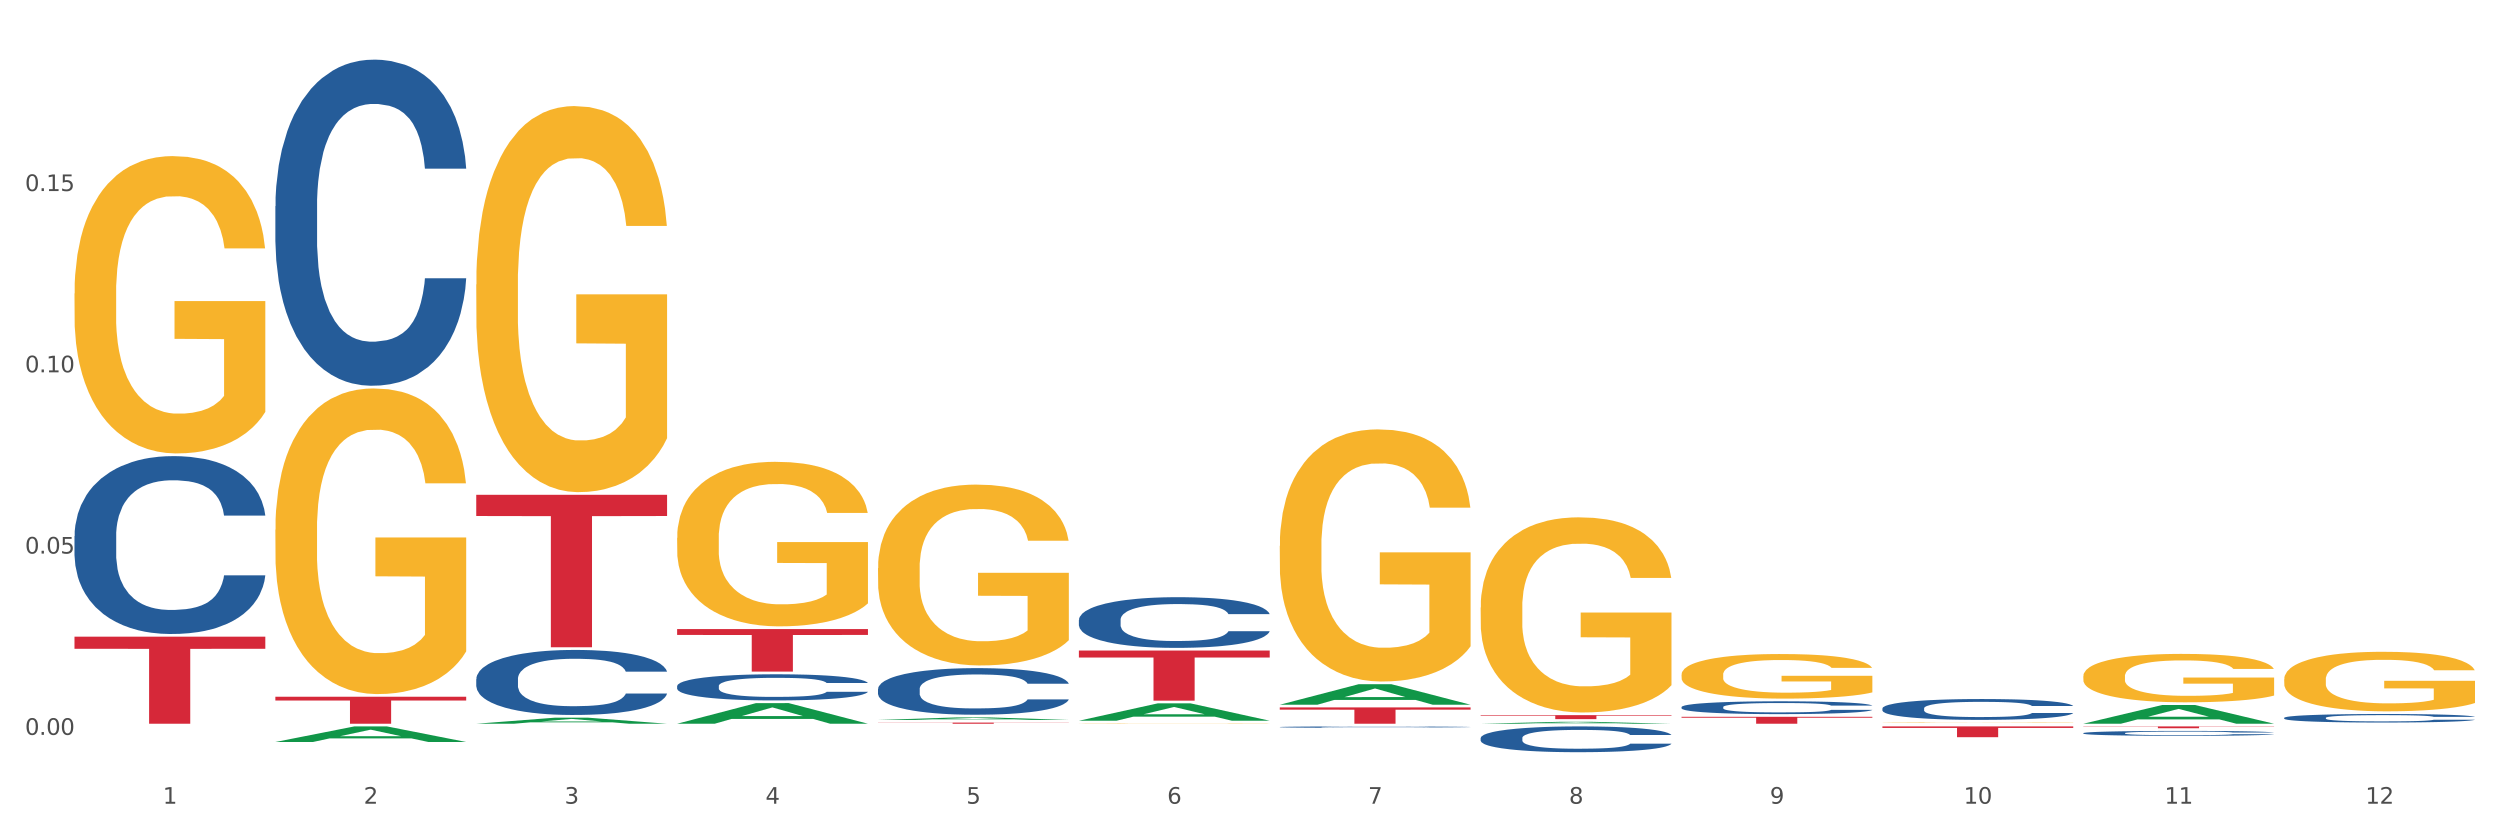 <?xml version="1.0" encoding="utf-8" standalone="no"?>
<!DOCTYPE svg PUBLIC "-//W3C//DTD SVG 1.1//EN"
  "http://www.w3.org/Graphics/SVG/1.1/DTD/svg11.dtd">
<svg xmlns:xlink="http://www.w3.org/1999/xlink" width="1080pt" height="360pt" viewBox="0 0 1080 360" xmlns="http://www.w3.org/2000/svg" version="1.1">
 <rect x="0" y="0" width="1080" height="360" fill="#333333" stroke="none"/>
 <defs>
  <style type="text/css">*{stroke-linejoin: round; stroke-linecap: butt}</style>
 </defs>
 <g id="figure_1">
  <g id="patch_1">
   <path d="M 0 360 
L 1080 360 
L 1080 0 
L 0 0 
z
" style="fill: #ffffff; stroke: #ffffff; stroke-linejoin: miter"/>
  </g>
  <g id="axes_1">
   <g id="matplotlib.axis_1">
    <g id="xtick_1">
     <g id="text_1">
      <!-- 1 -->
      <g style="fill: #4d4d4d" transform="translate(70.342 347.204) scale(0.096 -0.096)">
       <defs>
        <path id="DejaVuSans-31" d="M 794 531 
L 1825 531 
L 1825 4091 
L 703 3866 
L 703 4441 
L 1819 4666 
L 2450 4666 
L 2450 531 
L 3481 531 
L 3481 0 
L 794 0 
L 794 531 
z
" transform="scale(0.016)"/>
       </defs>
       <use xlink:href="#DejaVuSans-31"/>
      </g>
     </g>
    </g>
    <g id="xtick_2">
     <g id="text_2">
      <!-- 2 -->
      <g style="fill: #4d4d4d" transform="translate(157.122 347.204) scale(0.096 -0.096)">
       <defs>
        <path id="DejaVuSans-32" d="M 1228 531 
L 3431 531 
L 3431 0 
L 469 0 
L 469 531 
Q 828 903 1448 1529 
Q 2069 2156 2228 2338 
Q 2531 2678 2651 2914 
Q 2772 3150 2772 3378 
Q 2772 3750 2511 3984 
Q 2250 4219 1831 4219 
Q 1534 4219 1204 4116 
Q 875 4013 500 3803 
L 500 4441 
Q 881 4594 1212 4672 
Q 1544 4750 1819 4750 
Q 2544 4750 2975 4387 
Q 3406 4025 3406 3419 
Q 3406 3131 3298 2873 
Q 3191 2616 2906 2266 
Q 2828 2175 2409 1742 
Q 1991 1309 1228 531 
z
" transform="scale(0.016)"/>
       </defs>
       <use xlink:href="#DejaVuSans-32"/>
      </g>
     </g>
    </g>
    <g id="xtick_3">
     <g id="text_3">
      <!-- 3 -->
      <g style="fill: #4d4d4d" transform="translate(243.902 347.204) scale(0.096 -0.096)">
       <defs>
        <path id="DejaVuSans-33" d="M 2597 2516 
Q 3050 2419 3304 2112 
Q 3559 1806 3559 1356 
Q 3559 666 3084 287 
Q 2609 -91 1734 -91 
Q 1441 -91 1130 -33 
Q 819 25 488 141 
L 488 750 
Q 750 597 1062 519 
Q 1375 441 1716 441 
Q 2309 441 2620 675 
Q 2931 909 2931 1356 
Q 2931 1769 2642 2001 
Q 2353 2234 1838 2234 
L 1294 2234 
L 1294 2753 
L 1863 2753 
Q 2328 2753 2575 2939 
Q 2822 3125 2822 3475 
Q 2822 3834 2567 4026 
Q 2313 4219 1838 4219 
Q 1578 4219 1281 4162 
Q 984 4106 628 3988 
L 628 4550 
Q 988 4650 1302 4700 
Q 1616 4750 1894 4750 
Q 2613 4750 3031 4423 
Q 3450 4097 3450 3541 
Q 3450 3153 3228 2886 
Q 3006 2619 2597 2516 
z
" transform="scale(0.016)"/>
       </defs>
       <use xlink:href="#DejaVuSans-33"/>
      </g>
     </g>
    </g>
    <g id="xtick_4">
     <g id="text_4">
      <!-- 4 -->
      <g style="fill: #4d4d4d" transform="translate(330.683 347.204) scale(0.096 -0.096)">
       <defs>
        <path id="DejaVuSans-34" d="M 2419 4116 
L 825 1625 
L 2419 1625 
L 2419 4116 
z
M 2253 4666 
L 3047 4666 
L 3047 1625 
L 3713 1625 
L 3713 1100 
L 3047 1100 
L 3047 0 
L 2419 0 
L 2419 1100 
L 313 1100 
L 313 1709 
L 2253 4666 
z
" transform="scale(0.016)"/>
       </defs>
       <use xlink:href="#DejaVuSans-34"/>
      </g>
     </g>
    </g>
    <g id="xtick_5">
     <g id="text_5">
      <!-- 5 -->
      <g style="fill: #4d4d4d" transform="translate(417.463 347.204) scale(0.096 -0.096)">
       <defs>
        <path id="DejaVuSans-35" d="M 691 4666 
L 3169 4666 
L 3169 4134 
L 1269 4134 
L 1269 2991 
Q 1406 3038 1543 3061 
Q 1681 3084 1819 3084 
Q 2600 3084 3056 2656 
Q 3513 2228 3513 1497 
Q 3513 744 3044 326 
Q 2575 -91 1722 -91 
Q 1428 -91 1123 -41 
Q 819 9 494 109 
L 494 744 
Q 775 591 1075 516 
Q 1375 441 1709 441 
Q 2250 441 2565 725 
Q 2881 1009 2881 1497 
Q 2881 1984 2565 2268 
Q 2250 2553 1709 2553 
Q 1456 2553 1204 2497 
Q 953 2441 691 2322 
L 691 4666 
z
" transform="scale(0.016)"/>
       </defs>
       <use xlink:href="#DejaVuSans-35"/>
      </g>
     </g>
    </g>
    <g id="xtick_6">
     <g id="text_6">
      <!-- 6 -->
      <g style="fill: #4d4d4d" transform="translate(504.243 347.204) scale(0.096 -0.096)">
       <defs>
        <path id="DejaVuSans-36" d="M 2113 2584 
Q 1688 2584 1439 2293 
Q 1191 2003 1191 1497 
Q 1191 994 1439 701 
Q 1688 409 2113 409 
Q 2538 409 2786 701 
Q 3034 994 3034 1497 
Q 3034 2003 2786 2293 
Q 2538 2584 2113 2584 
z
M 3366 4563 
L 3366 3988 
Q 3128 4100 2886 4159 
Q 2644 4219 2406 4219 
Q 1781 4219 1451 3797 
Q 1122 3375 1075 2522 
Q 1259 2794 1537 2939 
Q 1816 3084 2150 3084 
Q 2853 3084 3261 2657 
Q 3669 2231 3669 1497 
Q 3669 778 3244 343 
Q 2819 -91 2113 -91 
Q 1303 -91 875 529 
Q 447 1150 447 2328 
Q 447 3434 972 4092 
Q 1497 4750 2381 4750 
Q 2619 4750 2861 4703 
Q 3103 4656 3366 4563 
z
" transform="scale(0.016)"/>
       </defs>
       <use xlink:href="#DejaVuSans-36"/>
      </g>
     </g>
    </g>
    <g id="xtick_7">
     <g id="text_7">
      <!-- 7 -->
      <g style="fill: #4d4d4d" transform="translate(591.024 347.204) scale(0.096 -0.096)">
       <defs>
        <path id="DejaVuSans-37" d="M 525 4666 
L 3525 4666 
L 3525 4397 
L 1831 0 
L 1172 0 
L 2766 4134 
L 525 4134 
L 525 4666 
z
" transform="scale(0.016)"/>
       </defs>
       <use xlink:href="#DejaVuSans-37"/>
      </g>
     </g>
    </g>
    <g id="xtick_8">
     <g id="text_8">
      <!-- 8 -->
      <g style="fill: #4d4d4d" transform="translate(677.804 347.204) scale(0.096 -0.096)">
       <defs>
        <path id="DejaVuSans-38" d="M 2034 2216 
Q 1584 2216 1326 1975 
Q 1069 1734 1069 1313 
Q 1069 891 1326 650 
Q 1584 409 2034 409 
Q 2484 409 2743 651 
Q 3003 894 3003 1313 
Q 3003 1734 2745 1975 
Q 2488 2216 2034 2216 
z
M 1403 2484 
Q 997 2584 770 2862 
Q 544 3141 544 3541 
Q 544 4100 942 4425 
Q 1341 4750 2034 4750 
Q 2731 4750 3128 4425 
Q 3525 4100 3525 3541 
Q 3525 3141 3298 2862 
Q 3072 2584 2669 2484 
Q 3125 2378 3379 2068 
Q 3634 1759 3634 1313 
Q 3634 634 3220 271 
Q 2806 -91 2034 -91 
Q 1263 -91 848 271 
Q 434 634 434 1313 
Q 434 1759 690 2068 
Q 947 2378 1403 2484 
z
M 1172 3481 
Q 1172 3119 1398 2916 
Q 1625 2713 2034 2713 
Q 2441 2713 2670 2916 
Q 2900 3119 2900 3481 
Q 2900 3844 2670 4047 
Q 2441 4250 2034 4250 
Q 1625 4250 1398 4047 
Q 1172 3844 1172 3481 
z
" transform="scale(0.016)"/>
       </defs>
       <use xlink:href="#DejaVuSans-38"/>
      </g>
     </g>
    </g>
    <g id="xtick_9">
     <g id="text_9">
      <!-- 9 -->
      <g style="fill: #4d4d4d" transform="translate(764.584 347.204) scale(0.096 -0.096)">
       <defs>
        <path id="DejaVuSans-39" d="M 703 97 
L 703 672 
Q 941 559 1184 500 
Q 1428 441 1663 441 
Q 2288 441 2617 861 
Q 2947 1281 2994 2138 
Q 2813 1869 2534 1725 
Q 2256 1581 1919 1581 
Q 1219 1581 811 2004 
Q 403 2428 403 3163 
Q 403 3881 828 4315 
Q 1253 4750 1959 4750 
Q 2769 4750 3195 4129 
Q 3622 3509 3622 2328 
Q 3622 1225 3098 567 
Q 2575 -91 1691 -91 
Q 1453 -91 1209 -44 
Q 966 3 703 97 
z
M 1959 2075 
Q 2384 2075 2632 2365 
Q 2881 2656 2881 3163 
Q 2881 3666 2632 3958 
Q 2384 4250 1959 4250 
Q 1534 4250 1286 3958 
Q 1038 3666 1038 3163 
Q 1038 2656 1286 2365 
Q 1534 2075 1959 2075 
z
" transform="scale(0.016)"/>
       </defs>
       <use xlink:href="#DejaVuSans-39"/>
      </g>
     </g>
    </g>
    <g id="xtick_10">
     <g id="text_10">
      <!-- 10 -->
      <g style="fill: #4d4d4d" transform="translate(848.311 347.204) scale(0.096 -0.096)">
       <defs>
        <path id="DejaVuSans-30" d="M 2034 4250 
Q 1547 4250 1301 3770 
Q 1056 3291 1056 2328 
Q 1056 1369 1301 889 
Q 1547 409 2034 409 
Q 2525 409 2770 889 
Q 3016 1369 3016 2328 
Q 3016 3291 2770 3770 
Q 2525 4250 2034 4250 
z
M 2034 4750 
Q 2819 4750 3233 4129 
Q 3647 3509 3647 2328 
Q 3647 1150 3233 529 
Q 2819 -91 2034 -91 
Q 1250 -91 836 529 
Q 422 1150 422 2328 
Q 422 3509 836 4129 
Q 1250 4750 2034 4750 
z
" transform="scale(0.016)"/>
       </defs>
       <use xlink:href="#DejaVuSans-31"/>
       <use xlink:href="#DejaVuSans-30" transform="translate(63.623 0)"/>
      </g>
     </g>
    </g>
    <g id="xtick_11">
     <g id="text_11">
      <!-- 11 -->
      <g style="fill: #4d4d4d" transform="translate(935.091 347.204) scale(0.096 -0.096)">
       <use xlink:href="#DejaVuSans-31"/>
       <use xlink:href="#DejaVuSans-31" transform="translate(63.623 0)"/>
      </g>
     </g>
    </g>
    <g id="xtick_12">
     <g id="text_12">
      <!-- 12 -->
      <g style="fill: #4d4d4d" transform="translate(1021.871 347.204) scale(0.096 -0.096)">
       <use xlink:href="#DejaVuSans-31"/>
       <use xlink:href="#DejaVuSans-32" transform="translate(63.623 0)"/>
      </g>
     </g>
    </g>
    <g id="xtick_13"/>
    <g id="xtick_14"/>
    <g id="xtick_15"/>
    <g id="xtick_16"/>
    <g id="xtick_17"/>
    <g id="xtick_18"/>
    <g id="xtick_19"/>
    <g id="xtick_20"/>
    <g id="xtick_21"/>
    <g id="xtick_22"/>
    <g id="xtick_23"/>
   </g>
   <g id="matplotlib.axis_2">
    <g id="ytick_1">
     <g id="text_13">
      <!-- 0.00 -->
      <g style="fill: #4d4d4d" transform="translate(10.8 317.456) scale(0.096 -0.096)">
       <defs>
        <path id="DejaVuSans-2e" d="M 684 794 
L 1344 794 
L 1344 0 
L 684 0 
L 684 794 
z
" transform="scale(0.016)"/>
       </defs>
       <use xlink:href="#DejaVuSans-30"/>
       <use xlink:href="#DejaVuSans-2e" transform="translate(63.623 0)"/>
       <use xlink:href="#DejaVuSans-30" transform="translate(95.41 0)"/>
       <use xlink:href="#DejaVuSans-30" transform="translate(159.033 0)"/>
      </g>
     </g>
    </g>
    <g id="ytick_2">
     <g id="text_14">
      <!-- 0.05 -->
      <g style="fill: #4d4d4d" transform="translate(10.8 239.147) scale(0.096 -0.096)">
       <use xlink:href="#DejaVuSans-30"/>
       <use xlink:href="#DejaVuSans-2e" transform="translate(63.623 0)"/>
       <use xlink:href="#DejaVuSans-30" transform="translate(95.41 0)"/>
       <use xlink:href="#DejaVuSans-35" transform="translate(159.033 0)"/>
      </g>
     </g>
    </g>
    <g id="ytick_3">
     <g id="text_15">
      <!-- 0.10 -->
      <g style="fill: #4d4d4d" transform="translate(10.8 160.839) scale(0.096 -0.096)">
       <use xlink:href="#DejaVuSans-30"/>
       <use xlink:href="#DejaVuSans-2e" transform="translate(63.623 0)"/>
       <use xlink:href="#DejaVuSans-31" transform="translate(95.41 0)"/>
       <use xlink:href="#DejaVuSans-30" transform="translate(159.033 0)"/>
      </g>
     </g>
    </g>
    <g id="ytick_4">
     <g id="text_16">
      <!-- 0.15 -->
      <g style="fill: #4d4d4d" transform="translate(10.8 82.531) scale(0.096 -0.096)">
       <use xlink:href="#DejaVuSans-30"/>
       <use xlink:href="#DejaVuSans-2e" transform="translate(63.623 0)"/>
       <use xlink:href="#DejaVuSans-31" transform="translate(95.41 0)"/>
       <use xlink:href="#DejaVuSans-35" transform="translate(159.033 0)"/>
      </g>
     </g>
    </g>
    <g id="ytick_5"/>
    <g id="ytick_6"/>
    <g id="ytick_7"/>
    <g id="ytick_8"/>
   </g>
   <g id="PolyCollection_1">
    <path d="M 118.955 320.531 
L 119.04 320.525 
L 153.037 313.815 
L 167.145 313.808 
L 201.397 320.544 
L 185.078 320.544 
L 177.684 318.976 
L 142.583 318.976 
L 142.328 319.001 
L 135.189 320.544 
L 118.955 320.544 
L 118.955 320.531 
L 147.002 318.04 
L 173.265 318.033 
L 160.261 315.244 
L 160.091 315.231 
L 159.921 315.25 
L 146.917 318.033 
L 147.002 318.04 
L 118.955 320.531 
z
" clip-path="url(#p38ed493fb7)" style="fill: #109648"/>
    <path d="M 813.198 312.219 
L 813.295 312.219 
L 813.295 312.213 
L 813.49 312.208 
L 814.463 312.195 
L 815.923 312.184 
L 816.994 312.179 
L 818.065 312.174 
L 819.33 312.169 
L 820.887 312.165 
L 823.71 312.158 
L 825.462 312.154 
L 827.603 312.15 
L 831.497 312.145 
L 834.319 312.142 
L 837.239 312.139 
L 842.009 312.136 
L 845.123 312.135 
L 848.433 312.134 
L 852.423 312.133 
L 855.441 312.133 
L 862.059 312.133 
L 867.705 312.135 
L 870.43 312.136 
L 873.934 312.138 
L 875.783 312.14 
L 878.801 312.142 
L 881.915 312.146 
L 884.057 312.149 
L 887.269 312.155 
L 889.702 312.161 
L 891.941 312.168 
L 893.109 312.173 
L 893.985 312.177 
L 894.763 312.183 
L 895.542 312.191 
L 878.022 312.191 
L 877.341 312.185 
L 876.27 312.179 
L 874.713 312.174 
L 873.35 312.171 
L 871.014 312.166 
L 868.873 312.164 
L 866.634 312.161 
L 863.909 312.16 
L 861.767 312.159 
L 858.75 312.158 
L 852.813 312.158 
L 848.822 312.16 
L 846.097 312.161 
L 844.345 312.163 
L 842.787 312.165 
L 841.035 312.167 
L 838.991 312.171 
L 837.531 312.174 
L 836.071 312.178 
L 834.903 312.182 
L 833.833 312.187 
L 832.957 312.192 
L 832.275 312.197 
L 831.691 312.204 
L 831.205 312.215 
L 831.205 312.238 
L 831.399 312.243 
L 831.886 312.25 
L 832.47 312.255 
L 833.443 312.262 
L 834.319 312.266 
L 835.974 312.272 
L 837.823 312.277 
L 839.283 312.281 
L 840.743 312.283 
L 843.274 312.287 
L 846.097 312.29 
L 848.53 312.292 
L 851.839 312.294 
L 854.078 312.294 
L 856.025 312.295 
L 860.794 312.295 
L 864.201 312.294 
L 867.997 312.293 
L 870.917 312.291 
L 873.35 312.29 
L 876.075 312.287 
L 877.827 312.284 
L 877.827 312.248 
L 856.414 312.248 
L 856.414 312.224 
L 895.639 312.224 
L 895.639 312.294 
L 893.985 312.297 
L 892.135 312.301 
L 890.189 312.303 
L 887.269 312.307 
L 883.765 312.31 
L 880.65 312.313 
L 877.341 312.315 
L 873.447 312.317 
L 868.386 312.318 
L 865.271 312.319 
L 861.378 312.32 
L 856.803 312.32 
L 852.813 312.319 
L 848.919 312.319 
L 844.831 312.317 
L 840.841 312.315 
L 837.823 312.313 
L 834.806 312.31 
L 831.594 312.306 
L 829.063 312.303 
L 827.117 312.3 
L 824.975 312.296 
L 822.639 312.291 
L 820.887 312.286 
L 819.33 312.281 
L 817.675 312.275 
L 816.507 312.27 
L 815.339 312.263 
L 814.658 312.258 
L 813.879 312.251 
L 813.295 312.24 
L 813.198 312.219 
z
" clip-path="url(#p38ed493fb7)" style="fill: #f7b32b"/>
    <path d="M 899.978 292.147 
L 900.076 292.128 
L 900.076 291.44 
L 900.27 290.848 
L 901.244 289.415 
L 902.704 288.23 
L 903.774 287.6 
L 904.845 287.084 
L 906.11 286.568 
L 907.668 286.033 
L 910.49 285.25 
L 912.242 284.849 
L 914.384 284.429 
L 918.277 283.817 
L 921.1 283.473 
L 924.02 283.187 
L 928.789 282.843 
L 931.904 282.69 
L 935.213 282.575 
L 939.204 282.499 
L 942.221 282.48 
L 948.84 282.537 
L 954.485 282.709 
L 957.21 282.843 
L 960.714 283.072 
L 962.564 283.225 
L 965.581 283.531 
L 968.696 283.932 
L 970.837 284.276 
L 974.049 284.925 
L 976.482 285.575 
L 978.721 286.377 
L 979.889 286.931 
L 980.765 287.447 
L 981.544 288.039 
L 982.322 288.975 
L 964.802 288.975 
L 964.121 288.307 
L 963.05 287.676 
L 961.493 287.065 
L 960.13 286.683 
L 957.794 286.205 
L 955.653 285.9 
L 953.414 285.67 
L 950.689 285.479 
L 948.548 285.384 
L 945.53 285.307 
L 939.593 285.326 
L 935.602 285.479 
L 932.877 285.67 
L 931.125 285.842 
L 929.568 286.033 
L 927.816 286.301 
L 925.772 286.702 
L 924.312 287.065 
L 922.852 287.524 
L 921.684 287.982 
L 920.613 288.517 
L 919.737 289.09 
L 919.056 289.682 
L 918.472 290.408 
L 917.985 291.612 
L 917.985 294.229 
L 918.18 294.821 
L 918.666 295.605 
L 919.25 296.197 
L 920.224 296.904 
L 921.1 297.381 
L 922.754 298.069 
L 924.604 298.642 
L 926.064 299.005 
L 927.524 299.311 
L 930.054 299.731 
L 932.877 300.075 
L 935.31 300.285 
L 938.62 300.476 
L 940.858 300.553 
L 942.805 300.591 
L 947.574 300.591 
L 950.981 300.534 
L 954.777 300.4 
L 957.697 300.228 
L 960.13 300.018 
L 962.856 299.674 
L 964.608 299.349 
L 964.608 295.356 
L 943.194 295.337 
L 943.194 292.682 
L 982.42 292.682 
L 982.42 300.476 
L 980.765 300.878 
L 978.916 301.241 
L 976.969 301.565 
L 974.049 301.967 
L 970.545 302.349 
L 967.43 302.616 
L 964.121 302.845 
L 960.228 303.056 
L 955.166 303.247 
L 952.052 303.323 
L 948.158 303.38 
L 943.584 303.399 
L 939.593 303.361 
L 935.7 303.266 
L 931.612 303.094 
L 927.621 302.845 
L 924.604 302.597 
L 921.586 302.291 
L 918.374 301.89 
L 915.844 301.508 
L 913.897 301.164 
L 911.756 300.725 
L 909.42 300.152 
L 907.668 299.636 
L 906.11 299.101 
L 904.456 298.413 
L 903.288 297.821 
L 902.12 297.076 
L 901.438 296.522 
L 900.66 295.662 
L 900.076 294.458 
L 899.978 292.147 
z
" clip-path="url(#p38ed493fb7)" style="fill: #f7b32b"/>
    <path d="M 986.759 293.458 
L 986.856 293.435 
L 986.856 292.589 
L 987.051 291.861 
L 988.024 290.099 
L 989.484 288.643 
L 990.555 287.867 
L 991.625 287.233 
L 992.891 286.599 
L 994.448 285.941 
L 997.271 284.978 
L 999.023 284.485 
L 1001.164 283.968 
L 1005.057 283.216 
L 1007.88 282.793 
L 1010.8 282.441 
L 1015.569 282.018 
L 1018.684 281.83 
L 1021.993 281.689 
L 1025.984 281.595 
L 1029.001 281.572 
L 1035.62 281.642 
L 1041.265 281.854 
L 1043.991 282.018 
L 1047.495 282.3 
L 1049.344 282.488 
L 1052.361 282.864 
L 1055.476 283.357 
L 1057.617 283.78 
L 1060.829 284.579 
L 1063.263 285.377 
L 1065.501 286.364 
L 1066.669 287.045 
L 1067.545 287.68 
L 1068.324 288.408 
L 1069.103 289.559 
L 1051.583 289.559 
L 1050.901 288.737 
L 1049.831 287.961 
L 1048.273 287.21 
L 1046.911 286.74 
L 1044.575 286.153 
L 1042.433 285.777 
L 1040.195 285.495 
L 1037.469 285.26 
L 1035.328 285.143 
L 1032.311 285.049 
L 1026.373 285.072 
L 1022.383 285.26 
L 1019.657 285.495 
L 1017.905 285.706 
L 1016.348 285.941 
L 1014.596 286.27 
L 1012.552 286.763 
L 1011.092 287.21 
L 1009.632 287.773 
L 1008.464 288.337 
L 1007.393 288.995 
L 1006.517 289.7 
L 1005.836 290.428 
L 1005.252 291.321 
L 1004.765 292.801 
L 1004.765 296.019 
L 1004.96 296.747 
L 1005.447 297.71 
L 1006.031 298.438 
L 1007.004 299.307 
L 1007.88 299.895 
L 1009.535 300.74 
L 1011.384 301.445 
L 1012.844 301.891 
L 1014.304 302.267 
L 1016.835 302.784 
L 1019.657 303.207 
L 1022.091 303.465 
L 1025.4 303.7 
L 1027.639 303.794 
L 1029.585 303.841 
L 1034.355 303.841 
L 1037.761 303.771 
L 1041.557 303.606 
L 1044.477 303.395 
L 1046.911 303.136 
L 1049.636 302.714 
L 1051.388 302.314 
L 1051.388 297.405 
L 1029.975 297.381 
L 1029.975 294.116 
L 1069.2 294.116 
L 1069.2 303.7 
L 1067.545 304.194 
L 1065.696 304.64 
L 1063.749 305.039 
L 1060.829 305.533 
L 1057.325 306.002 
L 1054.211 306.331 
L 1050.901 306.613 
L 1047.008 306.871 
L 1041.947 307.106 
L 1038.832 307.2 
L 1034.939 307.271 
L 1030.364 307.294 
L 1026.373 307.247 
L 1022.48 307.13 
L 1018.392 306.918 
L 1014.401 306.613 
L 1011.384 306.308 
L 1008.367 305.932 
L 1005.155 305.439 
L 1002.624 304.969 
L 1000.677 304.546 
L 998.536 304.006 
L 996.2 303.301 
L 994.448 302.667 
L 992.891 302.009 
L 991.236 301.163 
L 990.068 300.435 
L 988.9 299.519 
L 988.219 298.838 
L 987.44 297.781 
L 986.856 296.301 
L 986.759 293.458 
z
" clip-path="url(#p38ed493fb7)" style="fill: #f7b32b"/>
    <path d="M 32.175 275.044 
L 114.616 275.044 
L 114.616 280.271 
L 82.187 280.306 
L 82.187 312.656 
L 64.409 312.656 
L 64.409 280.306 
L 32.175 280.271 
L 32.175 275.079 
L 32.175 275.044 
z
" clip-path="url(#p38ed493fb7)" style="fill: #d62839"/>
    <path d="M 118.955 301.003 
L 201.397 301.003 
L 201.397 302.622 
L 168.967 302.633 
L 168.967 312.656 
L 151.189 312.656 
L 151.189 302.633 
L 118.955 302.622 
L 118.955 301.014 
L 118.955 301.003 
z
" clip-path="url(#p38ed493fb7)" style="fill: #d62839"/>
    <path d="M 205.736 213.766 
L 288.177 213.766 
L 288.177 222.917 
L 255.747 222.979 
L 255.747 279.618 
L 237.97 279.618 
L 237.97 222.979 
L 205.736 222.917 
L 205.736 213.828 
L 205.736 213.766 
z
" clip-path="url(#p38ed493fb7)" style="fill: #d62839"/>
    <path d="M 292.516 271.743 
L 374.957 271.743 
L 374.957 274.299 
L 342.528 274.316 
L 342.528 290.136 
L 324.75 290.136 
L 324.75 274.316 
L 292.516 274.299 
L 292.516 271.76 
L 292.516 271.743 
z
" clip-path="url(#p38ed493fb7)" style="fill: #d62839"/>
    <path d="M 466.077 281.038 
L 548.518 281.038 
L 548.518 284.047 
L 516.088 284.067 
L 516.088 302.688 
L 498.311 302.688 
L 498.311 284.067 
L 466.077 284.047 
L 466.077 281.059 
L 466.077 281.038 
z
" clip-path="url(#p38ed493fb7)" style="fill: #d62839"/>
    <path d="M 552.857 305.606 
L 635.298 305.606 
L 635.298 306.585 
L 602.869 306.592 
L 602.869 312.656 
L 585.091 312.656 
L 585.091 306.592 
L 552.857 306.585 
L 552.857 305.612 
L 552.857 305.606 
z
" clip-path="url(#p38ed493fb7)" style="fill: #d62839"/>
    <path d="M 639.637 308.947 
L 722.079 308.947 
L 722.079 309.187 
L 689.649 309.189 
L 689.649 310.672 
L 671.872 310.672 
L 671.872 309.189 
L 639.637 309.187 
L 639.637 308.949 
L 639.637 308.947 
z
" clip-path="url(#p38ed493fb7)" style="fill: #d62839"/>
    <path d="M 726.418 309.653 
L 808.859 309.653 
L 808.859 310.07 
L 776.429 310.073 
L 776.429 312.656 
L 758.652 312.656 
L 758.652 310.073 
L 726.418 310.07 
L 726.418 309.656 
L 726.418 309.653 
z
" clip-path="url(#p38ed493fb7)" style="fill: #d62839"/>
    <path d="M 813.198 313.808 
L 895.639 313.808 
L 895.639 314.456 
L 863.21 314.461 
L 863.21 318.472 
L 845.432 318.472 
L 845.432 314.461 
L 813.198 314.456 
L 813.198 313.813 
L 813.198 313.808 
z
" clip-path="url(#p38ed493fb7)" style="fill: #d62839"/>
    <path d="M 726.418 291.442 
L 726.515 291.424 
L 726.515 290.791 
L 726.71 290.246 
L 727.683 288.926 
L 729.143 287.835 
L 730.214 287.255 
L 731.284 286.78 
L 732.55 286.305 
L 734.107 285.812 
L 736.93 285.091 
L 738.682 284.721 
L 740.823 284.334 
L 744.716 283.771 
L 747.539 283.454 
L 750.459 283.19 
L 755.228 282.874 
L 758.343 282.733 
L 761.652 282.627 
L 765.643 282.557 
L 768.66 282.539 
L 775.279 282.592 
L 780.924 282.751 
L 783.65 282.874 
L 787.154 283.085 
L 789.003 283.226 
L 792.02 283.507 
L 795.135 283.877 
L 797.276 284.193 
L 800.488 284.792 
L 802.922 285.39 
L 805.16 286.129 
L 806.328 286.639 
L 807.204 287.114 
L 807.983 287.659 
L 808.762 288.521 
L 791.242 288.521 
L 790.56 287.906 
L 789.49 287.325 
L 787.932 286.762 
L 786.57 286.41 
L 784.234 285.97 
L 782.092 285.689 
L 779.854 285.478 
L 777.128 285.302 
L 774.987 285.214 
L 771.97 285.143 
L 766.032 285.161 
L 762.042 285.302 
L 759.316 285.478 
L 757.564 285.636 
L 756.007 285.812 
L 754.255 286.058 
L 752.211 286.428 
L 750.751 286.762 
L 749.291 287.184 
L 748.123 287.607 
L 747.052 288.099 
L 746.176 288.627 
L 745.495 289.172 
L 744.911 289.841 
L 744.424 290.949 
L 744.424 293.36 
L 744.619 293.905 
L 745.106 294.627 
L 745.69 295.172 
L 746.663 295.823 
L 747.539 296.263 
L 749.194 296.896 
L 751.043 297.424 
L 752.503 297.758 
L 753.963 298.04 
L 756.494 298.427 
L 759.316 298.744 
L 761.75 298.937 
L 765.059 299.113 
L 767.298 299.183 
L 769.244 299.219 
L 774.014 299.219 
L 777.42 299.166 
L 781.216 299.043 
L 784.136 298.884 
L 786.57 298.691 
L 789.295 298.374 
L 791.047 298.075 
L 791.047 294.398 
L 769.634 294.38 
L 769.634 291.935 
L 808.859 291.935 
L 808.859 299.113 
L 807.204 299.483 
L 805.355 299.817 
L 803.408 300.116 
L 800.488 300.485 
L 796.984 300.837 
L 793.87 301.084 
L 790.56 301.295 
L 786.667 301.488 
L 781.606 301.664 
L 778.491 301.735 
L 774.598 301.787 
L 770.023 301.805 
L 766.032 301.77 
L 762.139 301.682 
L 758.051 301.523 
L 754.06 301.295 
L 751.043 301.066 
L 748.026 300.785 
L 744.814 300.415 
L 742.283 300.063 
L 740.336 299.746 
L 738.195 299.342 
L 735.859 298.814 
L 734.107 298.339 
L 732.55 297.846 
L 730.895 297.213 
L 729.727 296.668 
L 728.559 295.981 
L 727.878 295.471 
L 727.099 294.679 
L 726.515 293.571 
L 726.418 291.442 
z
" clip-path="url(#p38ed493fb7)" style="fill: #f7b32b"/>
    <path d="M 899.978 313.808 
L 982.42 313.808 
L 982.42 313.919 
L 949.99 313.919 
L 949.99 314.602 
L 932.213 314.602 
L 932.213 313.919 
L 899.978 313.919 
L 899.978 313.809 
L 899.978 313.808 
z
" clip-path="url(#p38ed493fb7)" style="fill: #d62839"/>
    <path d="M 986.759 310.104 
L 986.856 310.1 
L 986.856 310.006 
L 987.148 309.878 
L 988.22 309.642 
L 989.585 309.464 
L 991.923 309.255 
L 993.19 309.167 
L 994.847 309.07 
L 998.258 308.911 
L 1002.156 308.777 
L 1004.884 308.703 
L 1006.93 308.655 
L 1011.511 308.571 
L 1014.142 308.534 
L 1016.87 308.504 
L 1019.209 308.484 
L 1023.107 308.46 
L 1026.225 308.45 
L 1029.831 308.447 
L 1032.852 308.45 
L 1036.847 308.463 
L 1042.694 308.504 
L 1044.935 308.527 
L 1047.956 308.568 
L 1051.075 308.622 
L 1053.608 308.676 
L 1056.532 308.753 
L 1059.553 308.854 
L 1062.476 308.982 
L 1064.522 309.1 
L 1066.179 309.225 
L 1067.641 309.376 
L 1068.713 309.541 
L 1069.2 309.679 
L 1051.367 309.679 
L 1050.88 309.555 
L 1049.905 309.42 
L 1048.931 309.329 
L 1047.859 309.255 
L 1046.202 309.171 
L 1044.74 309.117 
L 1042.304 309.053 
L 1040.063 309.012 
L 1038.211 308.989 
L 1035.97 308.969 
L 1031.195 308.948 
L 1027.784 308.948 
L 1025.641 308.955 
L 1023.009 308.972 
L 1020.768 308.996 
L 1018.137 309.036 
L 1016.091 309.08 
L 1014.044 309.137 
L 1012.875 309.177 
L 1011.121 309.252 
L 1009.951 309.312 
L 1008.392 309.417 
L 1007.515 309.491 
L 1005.956 309.683 
L 1005.274 309.824 
L 1004.982 309.922 
L 1004.787 310.03 
L 1004.787 310.555 
L 1005.371 310.791 
L 1005.859 310.892 
L 1006.638 311.007 
L 1008.1 311.155 
L 1010.244 311.3 
L 1012.485 311.404 
L 1014.337 311.468 
L 1016.091 311.515 
L 1017.845 311.552 
L 1019.989 311.586 
L 1021.743 311.606 
L 1024.374 311.626 
L 1027.492 311.637 
L 1029.928 311.637 
L 1034.898 311.62 
L 1037.139 311.603 
L 1039.283 311.579 
L 1041.622 311.542 
L 1043.474 311.502 
L 1044.546 311.471 
L 1046.3 311.407 
L 1047.664 311.34 
L 1048.833 311.263 
L 1049.613 311.195 
L 1050.49 311.094 
L 1051.172 310.98 
L 1051.367 310.919 
L 1069.2 310.919 
L 1068.81 311.04 
L 1068.128 311.158 
L 1066.764 311.317 
L 1065.692 311.407 
L 1064.035 311.519 
L 1062.281 311.613 
L 1059.845 311.717 
L 1057.604 311.795 
L 1055.265 311.862 
L 1052.731 311.923 
L 1048.151 312.007 
L 1046.495 312.031 
L 1042.986 312.071 
L 1040.258 312.095 
L 1036.262 312.118 
L 1032.17 312.132 
L 1027.882 312.135 
L 1024.081 312.128 
L 1019.891 312.108 
L 1017.26 312.088 
L 1014.337 312.058 
L 1010.926 312.01 
L 1007.71 311.953 
L 1004.689 311.886 
L 1001.863 311.808 
L 999.232 311.721 
L 995.821 311.576 
L 993.288 311.434 
L 991.436 311.303 
L 990.169 311.192 
L 988.903 311.05 
L 988.22 310.953 
L 987.148 310.717 
L 986.759 310.498 
L 986.759 310.104 
z
" clip-path="url(#p38ed493fb7)" style="fill: #255c99"/>
    <path d="M 899.978 316.709 
L 900.076 316.707 
L 900.076 316.652 
L 900.368 316.579 
L 901.44 316.443 
L 902.804 316.34 
L 905.143 316.22 
L 906.41 316.169 
L 908.067 316.113 
L 911.477 316.022 
L 915.375 315.944 
L 918.104 315.902 
L 920.15 315.874 
L 924.73 315.826 
L 927.361 315.805 
L 930.09 315.787 
L 932.429 315.776 
L 936.327 315.762 
L 939.445 315.756 
L 943.051 315.754 
L 946.071 315.756 
L 950.067 315.764 
L 955.914 315.787 
L 958.155 315.801 
L 961.176 315.824 
L 964.294 315.855 
L 966.828 315.886 
L 969.751 315.931 
L 972.772 315.989 
L 975.696 316.063 
L 977.742 316.131 
L 979.399 316.202 
L 980.86 316.29 
L 981.932 316.385 
L 982.42 316.464 
L 964.587 316.464 
L 964.099 316.392 
L 963.125 316.315 
L 962.15 316.262 
L 961.078 316.22 
L 959.422 316.171 
L 957.96 316.14 
L 955.524 316.103 
L 953.283 316.08 
L 951.431 316.067 
L 949.19 316.055 
L 944.415 316.043 
L 941.004 316.043 
L 938.86 316.047 
L 936.229 316.057 
L 933.988 316.07 
L 931.357 316.094 
L 929.31 316.119 
L 927.264 316.152 
L 926.095 316.175 
L 924.34 316.218 
L 923.171 316.253 
L 921.612 316.313 
L 920.735 316.356 
L 919.176 316.466 
L 918.494 316.548 
L 918.201 316.604 
L 918.006 316.666 
L 918.006 316.969 
L 918.591 317.104 
L 919.078 317.163 
L 919.858 317.229 
L 921.32 317.314 
L 923.463 317.397 
L 925.705 317.458 
L 927.556 317.494 
L 929.31 317.522 
L 931.064 317.543 
L 933.208 317.562 
L 934.962 317.574 
L 937.593 317.586 
L 940.712 317.591 
L 943.148 317.591 
L 948.118 317.582 
L 950.359 317.572 
L 952.503 317.558 
L 954.842 317.537 
L 956.693 317.514 
L 957.765 317.496 
L 959.519 317.459 
L 960.884 317.421 
L 962.053 317.376 
L 962.833 317.337 
L 963.71 317.279 
L 964.392 317.213 
L 964.587 317.178 
L 982.42 317.178 
L 982.03 317.248 
L 981.348 317.316 
L 979.983 317.407 
L 978.912 317.459 
L 977.255 317.524 
L 975.501 317.578 
L 973.065 317.638 
L 970.823 317.683 
L 968.485 317.721 
L 965.951 317.756 
L 961.371 317.805 
L 959.714 317.818 
L 956.206 317.842 
L 953.477 317.855 
L 949.482 317.869 
L 945.389 317.877 
L 941.102 317.879 
L 937.301 317.875 
L 933.111 317.863 
L 930.48 317.851 
L 927.556 317.834 
L 924.146 317.807 
L 920.93 317.774 
L 917.909 317.735 
L 915.083 317.69 
L 912.452 317.64 
L 909.041 317.557 
L 906.507 317.475 
L 904.656 317.399 
L 903.389 317.335 
L 902.122 317.254 
L 901.44 317.198 
L 900.368 317.062 
L 899.978 316.936 
L 899.978 316.709 
z
" clip-path="url(#p38ed493fb7)" style="fill: #255c99"/>
    <path d="M 813.198 306.024 
L 813.295 306.016 
L 813.295 305.786 
L 813.588 305.473 
L 814.66 304.898 
L 816.024 304.462 
L 818.363 303.953 
L 819.63 303.739 
L 821.286 303.501 
L 824.697 303.114 
L 828.595 302.786 
L 831.323 302.605 
L 833.37 302.49 
L 837.95 302.284 
L 840.581 302.194 
L 843.31 302.12 
L 845.648 302.07 
L 849.546 302.013 
L 852.665 301.988 
L 856.27 301.98 
L 859.291 301.988 
L 863.286 302.021 
L 869.133 302.12 
L 871.375 302.177 
L 874.396 302.276 
L 877.514 302.407 
L 880.048 302.539 
L 882.971 302.728 
L 885.992 302.975 
L 888.915 303.287 
L 890.962 303.575 
L 892.618 303.879 
L 894.08 304.249 
L 895.152 304.651 
L 895.639 304.988 
L 877.806 304.988 
L 877.319 304.684 
L 876.345 304.356 
L 875.37 304.134 
L 874.298 303.953 
L 872.642 303.747 
L 871.18 303.616 
L 868.744 303.46 
L 866.502 303.361 
L 864.651 303.303 
L 862.409 303.254 
L 857.634 303.205 
L 854.224 303.205 
L 852.08 303.221 
L 849.449 303.262 
L 847.207 303.32 
L 844.576 303.418 
L 842.53 303.525 
L 840.484 303.665 
L 839.314 303.764 
L 837.56 303.945 
L 836.391 304.093 
L 834.832 304.347 
L 833.955 304.528 
L 832.395 304.997 
L 831.713 305.342 
L 831.421 305.58 
L 831.226 305.843 
L 831.226 307.126 
L 831.811 307.701 
L 832.298 307.948 
L 833.077 308.227 
L 834.539 308.589 
L 836.683 308.942 
L 838.924 309.197 
L 840.776 309.353 
L 842.53 309.468 
L 844.284 309.559 
L 846.428 309.641 
L 848.182 309.69 
L 850.813 309.74 
L 853.931 309.764 
L 856.368 309.764 
L 861.338 309.723 
L 863.579 309.682 
L 865.723 309.624 
L 868.061 309.534 
L 869.913 309.435 
L 870.985 309.361 
L 872.739 309.205 
L 874.103 309.041 
L 875.273 308.852 
L 876.052 308.687 
L 876.929 308.441 
L 877.611 308.161 
L 877.806 308.013 
L 895.639 308.013 
L 895.25 308.309 
L 894.567 308.597 
L 893.203 308.983 
L 892.131 309.205 
L 890.475 309.477 
L 888.72 309.707 
L 886.284 309.962 
L 884.043 310.151 
L 881.704 310.315 
L 879.171 310.463 
L 874.59 310.668 
L 872.934 310.726 
L 869.426 310.825 
L 866.697 310.882 
L 862.702 310.94 
L 858.609 310.973 
L 854.321 310.981 
L 850.521 310.964 
L 846.33 310.915 
L 843.699 310.866 
L 840.776 310.792 
L 837.365 310.677 
L 834.149 310.537 
L 831.129 310.373 
L 828.303 310.183 
L 825.671 309.97 
L 822.261 309.616 
L 819.727 309.271 
L 817.876 308.95 
L 816.609 308.679 
L 815.342 308.334 
L 814.66 308.096 
L 813.588 307.52 
L 813.198 306.986 
L 813.198 306.024 
z
" clip-path="url(#p38ed493fb7)" style="fill: #255c99"/>
    <path d="M 726.418 305.448 
L 726.515 305.443 
L 726.515 305.301 
L 726.807 305.109 
L 727.879 304.754 
L 729.244 304.486 
L 731.582 304.172 
L 732.849 304.041 
L 734.506 303.894 
L 737.917 303.656 
L 741.815 303.453 
L 744.543 303.342 
L 746.589 303.271 
L 751.17 303.144 
L 753.801 303.089 
L 756.529 303.043 
L 758.868 303.013 
L 762.766 302.977 
L 765.884 302.962 
L 769.49 302.957 
L 772.511 302.962 
L 776.506 302.982 
L 782.353 303.043 
L 784.594 303.079 
L 787.615 303.139 
L 790.734 303.22 
L 793.267 303.301 
L 796.191 303.418 
L 799.212 303.57 
L 802.135 303.762 
L 804.181 303.939 
L 805.838 304.127 
L 807.3 304.355 
L 808.372 304.603 
L 808.859 304.81 
L 791.026 304.81 
L 790.539 304.623 
L 789.564 304.42 
L 788.59 304.284 
L 787.518 304.172 
L 785.861 304.046 
L 784.399 303.965 
L 781.963 303.868 
L 779.722 303.808 
L 777.87 303.772 
L 775.629 303.742 
L 770.854 303.712 
L 767.443 303.712 
L 765.3 303.722 
L 762.668 303.747 
L 760.427 303.782 
L 757.796 303.843 
L 755.75 303.909 
L 753.703 303.995 
L 752.534 304.056 
L 750.78 304.167 
L 749.61 304.258 
L 748.051 304.415 
L 747.174 304.527 
L 745.615 304.815 
L 744.933 305.028 
L 744.641 305.175 
L 744.446 305.337 
L 744.446 306.127 
L 745.03 306.481 
L 745.518 306.633 
L 746.297 306.805 
L 747.759 307.028 
L 749.903 307.245 
L 752.144 307.402 
L 753.996 307.499 
L 755.75 307.569 
L 757.504 307.625 
L 759.648 307.676 
L 761.402 307.706 
L 764.033 307.736 
L 767.151 307.752 
L 769.587 307.752 
L 774.557 307.726 
L 776.798 307.701 
L 778.942 307.666 
L 781.281 307.61 
L 783.133 307.549 
L 784.205 307.504 
L 785.959 307.407 
L 787.323 307.306 
L 788.492 307.19 
L 789.272 307.088 
L 790.149 306.937 
L 790.831 306.764 
L 791.026 306.673 
L 808.859 306.673 
L 808.469 306.856 
L 807.787 307.033 
L 806.423 307.271 
L 805.351 307.407 
L 803.694 307.574 
L 801.94 307.716 
L 799.504 307.873 
L 797.263 307.99 
L 794.924 308.091 
L 792.39 308.182 
L 787.81 308.309 
L 786.154 308.344 
L 782.645 308.405 
L 779.917 308.44 
L 775.921 308.476 
L 771.829 308.496 
L 767.541 308.501 
L 763.74 308.491 
L 759.55 308.46 
L 756.919 308.43 
L 753.996 308.385 
L 750.585 308.314 
L 747.369 308.228 
L 744.348 308.126 
L 741.522 308.01 
L 738.891 307.878 
L 735.48 307.661 
L 732.947 307.448 
L 731.095 307.25 
L 729.828 307.083 
L 728.562 306.871 
L 727.879 306.724 
L 726.807 306.37 
L 726.418 306.04 
L 726.418 305.448 
z
" clip-path="url(#p38ed493fb7)" style="fill: #255c99"/>
    <path d="M 639.637 318.814 
L 639.735 318.804 
L 639.735 318.519 
L 640.027 318.133 
L 641.099 317.42 
L 642.463 316.881 
L 644.802 316.25 
L 646.069 315.986 
L 647.726 315.691 
L 651.136 315.213 
L 655.034 314.806 
L 657.763 314.582 
L 659.809 314.439 
L 664.389 314.185 
L 667.02 314.073 
L 669.749 313.981 
L 672.088 313.92 
L 675.986 313.849 
L 679.104 313.819 
L 682.71 313.808 
L 685.73 313.819 
L 689.726 313.859 
L 695.573 313.981 
L 697.814 314.053 
L 700.835 314.175 
L 703.953 314.337 
L 706.487 314.5 
L 709.41 314.734 
L 712.431 315.04 
L 715.355 315.426 
L 717.401 315.782 
L 719.058 316.159 
L 720.519 316.617 
L 721.591 317.115 
L 722.079 317.532 
L 704.246 317.532 
L 703.758 317.156 
L 702.784 316.749 
L 701.809 316.474 
L 700.737 316.25 
L 699.081 315.996 
L 697.619 315.833 
L 695.183 315.64 
L 692.942 315.518 
L 691.09 315.447 
L 688.849 315.385 
L 684.074 315.324 
L 680.663 315.324 
L 678.519 315.345 
L 675.888 315.396 
L 673.647 315.467 
L 671.016 315.589 
L 668.969 315.721 
L 666.923 315.894 
L 665.754 316.016 
L 663.999 316.24 
L 662.83 316.423 
L 661.271 316.739 
L 660.394 316.963 
L 658.835 317.542 
L 658.153 317.97 
L 657.86 318.265 
L 657.665 318.59 
L 657.665 320.178 
L 658.25 320.89 
L 658.737 321.195 
L 659.517 321.541 
L 660.979 321.989 
L 663.122 322.426 
L 665.364 322.742 
L 667.215 322.935 
L 668.969 323.077 
L 670.723 323.189 
L 672.867 323.291 
L 674.621 323.352 
L 677.252 323.413 
L 680.371 323.444 
L 682.807 323.444 
L 687.777 323.393 
L 690.018 323.342 
L 692.162 323.271 
L 694.501 323.159 
L 696.352 323.037 
L 697.424 322.945 
L 699.178 322.752 
L 700.543 322.548 
L 701.712 322.314 
L 702.492 322.111 
L 703.369 321.806 
L 704.051 321.46 
L 704.246 321.277 
L 722.079 321.277 
L 721.689 321.643 
L 721.007 321.999 
L 719.642 322.477 
L 718.571 322.752 
L 716.914 323.088 
L 715.16 323.372 
L 712.724 323.688 
L 710.482 323.922 
L 708.144 324.125 
L 705.61 324.309 
L 701.03 324.563 
L 699.373 324.634 
L 695.865 324.756 
L 693.136 324.827 
L 689.141 324.899 
L 685.048 324.939 
L 680.761 324.95 
L 676.96 324.929 
L 672.77 324.868 
L 670.139 324.807 
L 667.215 324.715 
L 663.805 324.573 
L 660.589 324.4 
L 657.568 324.197 
L 654.742 323.963 
L 652.111 323.698 
L 648.7 323.261 
L 646.166 322.833 
L 644.315 322.436 
L 643.048 322.101 
L 641.781 321.673 
L 641.099 321.378 
L 640.027 320.666 
L 639.637 320.005 
L 639.637 318.814 
z
" clip-path="url(#p38ed493fb7)" style="fill: #255c99"/>
    <path d="M 552.857 314.083 
L 552.954 314.083 
L 552.954 314.067 
L 553.247 314.046 
L 554.319 314.007 
L 555.683 313.977 
L 558.022 313.943 
L 559.289 313.928 
L 560.945 313.912 
L 564.356 313.886 
L 568.254 313.863 
L 570.982 313.851 
L 573.029 313.843 
L 577.609 313.829 
L 580.24 313.823 
L 582.969 313.818 
L 585.307 313.815 
L 589.205 313.811 
L 592.324 313.809 
L 595.929 313.808 
L 598.95 313.809 
L 602.945 313.811 
L 608.792 313.818 
L 611.034 313.822 
L 614.055 313.829 
L 617.173 313.837 
L 619.707 313.846 
L 622.63 313.859 
L 625.651 313.876 
L 628.574 313.897 
L 630.621 313.917 
L 632.277 313.938 
L 633.739 313.963 
L 634.811 313.99 
L 635.298 314.013 
L 617.465 314.013 
L 616.978 313.992 
L 616.004 313.97 
L 615.029 313.955 
L 613.957 313.943 
L 612.301 313.929 
L 610.839 313.92 
L 608.403 313.909 
L 606.161 313.902 
L 604.31 313.898 
L 602.068 313.895 
L 597.293 313.892 
L 593.883 313.892 
L 591.739 313.893 
L 589.108 313.896 
L 586.866 313.9 
L 584.235 313.906 
L 582.189 313.913 
L 580.143 313.923 
L 578.973 313.93 
L 577.219 313.942 
L 576.05 313.952 
L 574.491 313.969 
L 573.614 313.982 
L 572.054 314.014 
L 571.372 314.037 
L 571.08 314.053 
L 570.885 314.071 
L 570.885 314.158 
L 571.47 314.197 
L 571.957 314.214 
L 572.736 314.233 
L 574.198 314.258 
L 576.342 314.282 
L 578.583 314.299 
L 580.435 314.31 
L 582.189 314.318 
L 583.943 314.324 
L 586.087 314.329 
L 587.841 314.333 
L 590.472 314.336 
L 593.59 314.338 
L 596.027 314.338 
L 600.997 314.335 
L 603.238 314.332 
L 605.382 314.328 
L 607.72 314.322 
L 609.572 314.315 
L 610.644 314.31 
L 612.398 314.3 
L 613.762 314.289 
L 614.932 314.276 
L 615.711 314.264 
L 616.588 314.248 
L 617.27 314.229 
L 617.465 314.219 
L 635.298 314.219 
L 634.909 314.239 
L 634.226 314.258 
L 632.862 314.285 
L 631.79 314.3 
L 630.134 314.318 
L 628.379 314.334 
L 625.943 314.351 
L 623.702 314.364 
L 621.363 314.375 
L 618.83 314.385 
L 614.249 314.399 
L 612.593 314.403 
L 609.085 314.41 
L 606.356 314.414 
L 602.361 314.418 
L 598.268 314.42 
L 593.98 314.42 
L 590.18 314.419 
L 585.989 314.416 
L 583.358 314.413 
L 580.435 314.408 
L 577.024 314.4 
L 573.808 314.39 
L 570.788 314.379 
L 567.962 314.366 
L 565.33 314.352 
L 561.92 314.328 
L 559.386 314.304 
L 557.535 314.282 
L 556.268 314.264 
L 555.001 314.24 
L 554.319 314.224 
L 553.247 314.185 
L 552.857 314.149 
L 552.857 314.083 
z
" clip-path="url(#p38ed493fb7)" style="fill: #255c99"/>
    <path d="M 466.077 267.826 
L 466.174 267.806 
L 466.174 267.246 
L 466.466 266.486 
L 467.538 265.086 
L 468.903 264.026 
L 471.241 262.785 
L 472.508 262.265 
L 474.165 261.685 
L 477.576 260.745 
L 481.474 259.945 
L 484.202 259.505 
L 486.248 259.225 
L 490.829 258.725 
L 493.46 258.505 
L 496.188 258.325 
L 498.527 258.205 
L 502.425 258.065 
L 505.543 258.005 
L 509.149 257.985 
L 512.17 258.005 
L 516.165 258.085 
L 522.012 258.325 
L 524.253 258.465 
L 527.274 258.705 
L 530.393 259.025 
L 532.926 259.345 
L 535.85 259.805 
L 538.871 260.405 
L 541.794 261.165 
L 543.84 261.865 
L 545.497 262.605 
L 546.959 263.506 
L 548.031 264.486 
L 548.518 265.306 
L 530.685 265.306 
L 530.198 264.566 
L 529.223 263.766 
L 528.249 263.226 
L 527.177 262.785 
L 525.52 262.285 
L 524.058 261.965 
L 521.622 261.585 
L 519.381 261.345 
L 517.529 261.205 
L 515.288 261.085 
L 510.513 260.965 
L 507.102 260.965 
L 504.959 261.005 
L 502.327 261.105 
L 500.086 261.245 
L 497.455 261.485 
L 495.409 261.745 
L 493.362 262.085 
L 492.193 262.325 
L 490.439 262.765 
L 489.269 263.126 
L 487.71 263.746 
L 486.833 264.186 
L 485.274 265.326 
L 484.592 266.166 
L 484.3 266.746 
L 484.105 267.386 
L 484.105 270.506 
L 484.689 271.906 
L 485.177 272.506 
L 485.956 273.186 
L 487.418 274.066 
L 489.562 274.926 
L 491.803 275.546 
L 493.655 275.926 
L 495.409 276.206 
L 497.163 276.426 
L 499.307 276.626 
L 501.061 276.746 
L 503.692 276.866 
L 506.81 276.926 
L 509.246 276.926 
L 514.216 276.826 
L 516.457 276.726 
L 518.601 276.586 
L 520.94 276.366 
L 522.792 276.126 
L 523.864 275.946 
L 525.618 275.566 
L 526.982 275.166 
L 528.151 274.706 
L 528.931 274.306 
L 529.808 273.706 
L 530.49 273.026 
L 530.685 272.666 
L 548.518 272.666 
L 548.128 273.386 
L 547.446 274.086 
L 546.082 275.026 
L 545.01 275.566 
L 543.353 276.226 
L 541.599 276.786 
L 539.163 277.406 
L 536.922 277.866 
L 534.583 278.266 
L 532.049 278.626 
L 527.469 279.126 
L 525.813 279.266 
L 522.304 279.506 
L 519.576 279.646 
L 515.58 279.786 
L 511.488 279.866 
L 507.2 279.886 
L 503.399 279.846 
L 499.209 279.726 
L 496.578 279.606 
L 493.655 279.426 
L 490.244 279.146 
L 487.028 278.806 
L 484.007 278.406 
L 481.181 277.946 
L 478.55 277.426 
L 475.139 276.566 
L 472.606 275.726 
L 470.754 274.946 
L 469.487 274.286 
L 468.221 273.446 
L 467.538 272.866 
L 466.466 271.466 
L 466.077 270.166 
L 466.077 267.826 
z
" clip-path="url(#p38ed493fb7)" style="fill: #255c99"/>
    <path d="M 379.296 297.678 
L 379.394 297.66 
L 379.394 297.145 
L 379.686 296.446 
L 380.758 295.16 
L 382.122 294.185 
L 384.461 293.046 
L 385.728 292.568 
L 387.385 292.034 
L 390.795 291.17 
L 394.693 290.435 
L 397.422 290.031 
L 399.468 289.773 
L 404.048 289.314 
L 406.679 289.112 
L 409.408 288.946 
L 411.747 288.836 
L 415.645 288.707 
L 418.763 288.652 
L 422.369 288.634 
L 425.389 288.652 
L 429.385 288.726 
L 435.232 288.946 
L 437.473 289.075 
L 440.494 289.295 
L 443.612 289.59 
L 446.146 289.884 
L 449.069 290.307 
L 452.09 290.858 
L 455.014 291.557 
L 457.06 292.2 
L 458.717 292.88 
L 460.178 293.707 
L 461.25 294.608 
L 461.738 295.362 
L 443.905 295.362 
L 443.417 294.682 
L 442.443 293.946 
L 441.468 293.45 
L 440.396 293.046 
L 438.74 292.586 
L 437.278 292.292 
L 434.842 291.943 
L 432.601 291.722 
L 430.749 291.593 
L 428.508 291.483 
L 423.733 291.373 
L 420.322 291.373 
L 418.178 291.409 
L 415.547 291.501 
L 413.306 291.63 
L 410.675 291.851 
L 408.628 292.09 
L 406.582 292.402 
L 405.413 292.623 
L 403.658 293.027 
L 402.489 293.358 
L 400.93 293.928 
L 400.053 294.332 
L 398.494 295.38 
L 397.812 296.152 
L 397.519 296.685 
L 397.324 297.274 
L 397.324 300.141 
L 397.909 301.428 
L 398.396 301.98 
L 399.176 302.605 
L 400.638 303.413 
L 402.781 304.204 
L 405.023 304.774 
L 406.874 305.123 
L 408.628 305.38 
L 410.382 305.583 
L 412.526 305.766 
L 414.28 305.877 
L 416.911 305.987 
L 420.03 306.042 
L 422.466 306.042 
L 427.436 305.95 
L 429.677 305.858 
L 431.821 305.73 
L 434.16 305.527 
L 436.011 305.307 
L 437.083 305.141 
L 438.837 304.792 
L 440.202 304.424 
L 441.371 304.002 
L 442.151 303.634 
L 443.028 303.083 
L 443.71 302.458 
L 443.905 302.127 
L 461.738 302.127 
L 461.348 302.788 
L 460.666 303.432 
L 459.301 304.296 
L 458.23 304.792 
L 456.573 305.399 
L 454.819 305.913 
L 452.383 306.483 
L 450.141 306.906 
L 447.803 307.274 
L 445.269 307.605 
L 440.689 308.064 
L 439.032 308.193 
L 435.524 308.414 
L 432.795 308.542 
L 428.8 308.671 
L 424.707 308.744 
L 420.42 308.763 
L 416.619 308.726 
L 412.429 308.616 
L 409.798 308.505 
L 406.874 308.34 
L 403.464 308.083 
L 400.248 307.77 
L 397.227 307.402 
L 394.401 306.98 
L 391.77 306.502 
L 388.359 305.711 
L 385.825 304.939 
L 383.974 304.222 
L 382.707 303.616 
L 381.44 302.844 
L 380.758 302.31 
L 379.686 301.024 
L 379.296 299.829 
L 379.296 297.678 
z
" clip-path="url(#p38ed493fb7)" style="fill: #255c99"/>
    <path d="M 292.516 296.365 
L 292.613 296.355 
L 292.613 296.066 
L 292.906 295.674 
L 293.978 294.951 
L 295.342 294.404 
L 297.681 293.765 
L 298.948 293.496 
L 300.604 293.197 
L 304.015 292.712 
L 307.913 292.299 
L 310.641 292.072 
L 312.688 291.928 
L 317.268 291.67 
L 319.899 291.557 
L 322.628 291.464 
L 324.966 291.402 
L 328.864 291.33 
L 331.983 291.299 
L 335.588 291.288 
L 338.609 291.299 
L 342.604 291.34 
L 348.451 291.464 
L 350.693 291.536 
L 353.714 291.66 
L 356.832 291.825 
L 359.366 291.99 
L 362.289 292.227 
L 365.31 292.537 
L 368.233 292.929 
L 370.28 293.29 
L 371.936 293.672 
L 373.398 294.136 
L 374.47 294.642 
L 374.957 295.065 
L 357.124 295.065 
L 356.637 294.683 
L 355.663 294.27 
L 354.688 293.992 
L 353.616 293.765 
L 351.96 293.507 
L 350.498 293.342 
L 348.062 293.146 
L 345.82 293.022 
L 343.969 292.949 
L 341.727 292.888 
L 336.952 292.826 
L 333.542 292.826 
L 331.398 292.846 
L 328.767 292.898 
L 326.525 292.97 
L 323.894 293.094 
L 321.848 293.228 
L 319.802 293.404 
L 318.632 293.527 
L 316.878 293.754 
L 315.709 293.94 
L 314.15 294.26 
L 313.273 294.487 
L 311.713 295.075 
L 311.031 295.508 
L 310.739 295.808 
L 310.544 296.138 
L 310.544 297.748 
L 311.129 298.47 
L 311.616 298.779 
L 312.395 299.13 
L 313.857 299.584 
L 316.001 300.028 
L 318.242 300.348 
L 320.094 300.544 
L 321.848 300.688 
L 323.602 300.802 
L 325.746 300.905 
L 327.5 300.967 
L 330.131 301.029 
L 333.249 301.06 
L 335.686 301.06 
L 340.655 301.008 
L 342.897 300.956 
L 345.041 300.884 
L 347.379 300.771 
L 349.231 300.647 
L 350.303 300.554 
L 352.057 300.358 
L 353.421 300.152 
L 354.591 299.914 
L 355.37 299.708 
L 356.247 299.398 
L 356.929 299.048 
L 357.124 298.862 
L 374.957 298.862 
L 374.568 299.233 
L 373.885 299.594 
L 372.521 300.079 
L 371.449 300.358 
L 369.793 300.699 
L 368.038 300.987 
L 365.602 301.307 
L 363.361 301.545 
L 361.022 301.751 
L 358.489 301.937 
L 353.908 302.195 
L 352.252 302.267 
L 348.744 302.391 
L 346.015 302.463 
L 342.02 302.535 
L 337.927 302.576 
L 333.639 302.587 
L 329.839 302.566 
L 325.648 302.504 
L 323.017 302.442 
L 320.094 302.349 
L 316.683 302.205 
L 313.467 302.03 
L 310.447 301.823 
L 307.621 301.586 
L 304.989 301.318 
L 301.579 300.874 
L 299.045 300.441 
L 297.194 300.038 
L 295.927 299.698 
L 294.66 299.264 
L 293.978 298.965 
L 292.906 298.243 
L 292.516 297.572 
L 292.516 296.365 
z
" clip-path="url(#p38ed493fb7)" style="fill: #255c99"/>
    <path d="M 205.736 293.397 
L 205.833 293.371 
L 205.833 292.653 
L 206.125 291.678 
L 207.197 289.881 
L 208.562 288.521 
L 210.9 286.93 
L 212.167 286.262 
L 213.824 285.518 
L 217.235 284.312 
L 221.133 283.285 
L 223.861 282.721 
L 225.907 282.362 
L 230.488 281.72 
L 233.119 281.438 
L 235.847 281.207 
L 238.186 281.053 
L 242.084 280.873 
L 245.202 280.796 
L 248.808 280.77 
L 251.829 280.796 
L 255.824 280.899 
L 261.671 281.207 
L 263.912 281.386 
L 266.933 281.694 
L 270.052 282.105 
L 272.585 282.516 
L 275.509 283.106 
L 278.53 283.876 
L 281.453 284.851 
L 283.499 285.749 
L 285.156 286.699 
L 286.618 287.854 
L 287.69 289.111 
L 288.177 290.163 
L 270.344 290.163 
L 269.857 289.214 
L 268.882 288.187 
L 267.908 287.494 
L 266.836 286.93 
L 265.179 286.288 
L 263.717 285.878 
L 261.281 285.39 
L 259.04 285.082 
L 257.188 284.902 
L 254.947 284.748 
L 250.172 284.594 
L 246.761 284.594 
L 244.618 284.646 
L 241.986 284.774 
L 239.745 284.954 
L 237.114 285.262 
L 235.068 285.595 
L 233.021 286.032 
L 231.852 286.339 
L 230.098 286.904 
L 228.928 287.366 
L 227.369 288.162 
L 226.492 288.726 
L 224.933 290.189 
L 224.251 291.267 
L 223.959 292.011 
L 223.764 292.833 
L 223.764 296.836 
L 224.348 298.633 
L 224.836 299.403 
L 225.615 300.275 
L 227.077 301.404 
L 229.221 302.508 
L 231.462 303.304 
L 233.314 303.791 
L 235.068 304.15 
L 236.822 304.433 
L 238.966 304.689 
L 240.72 304.843 
L 243.351 304.997 
L 246.469 305.074 
L 248.905 305.074 
L 253.875 304.946 
L 256.116 304.818 
L 258.26 304.638 
L 260.599 304.356 
L 262.451 304.048 
L 263.523 303.817 
L 265.277 303.329 
L 266.641 302.816 
L 267.81 302.226 
L 268.59 301.712 
L 269.467 300.942 
L 270.149 300.07 
L 270.344 299.608 
L 288.177 299.608 
L 287.787 300.532 
L 287.105 301.43 
L 285.741 302.636 
L 284.669 303.329 
L 283.012 304.176 
L 281.258 304.895 
L 278.822 305.69 
L 276.581 306.281 
L 274.242 306.794 
L 271.708 307.256 
L 267.128 307.897 
L 265.472 308.077 
L 261.963 308.385 
L 259.235 308.565 
L 255.239 308.744 
L 251.147 308.847 
L 246.859 308.873 
L 243.058 308.821 
L 238.868 308.667 
L 236.237 308.513 
L 233.314 308.282 
L 229.903 307.923 
L 226.687 307.487 
L 223.666 306.974 
L 220.84 306.383 
L 218.209 305.716 
L 214.798 304.612 
L 212.265 303.535 
L 210.413 302.534 
L 209.146 301.687 
L 207.88 300.609 
L 207.197 299.865 
L 206.125 298.068 
L 205.736 296.4 
L 205.736 293.397 
z
" clip-path="url(#p38ed493fb7)" style="fill: #255c99"/>
    <path d="M 118.955 89.063 
L 119.053 88.934 
L 119.053 85.331 
L 119.345 80.442 
L 120.417 71.436 
L 121.781 64.616 
L 124.12 56.639 
L 125.387 53.294 
L 127.044 49.563 
L 130.454 43.515 
L 134.352 38.369 
L 137.081 35.538 
L 139.127 33.737 
L 143.707 30.52 
L 146.338 29.105 
L 149.067 27.947 
L 151.406 27.175 
L 155.304 26.274 
L 158.422 25.888 
L 162.028 25.759 
L 165.048 25.888 
L 169.044 26.403 
L 174.891 27.947 
L 177.132 28.847 
L 180.153 30.391 
L 183.271 32.45 
L 185.805 34.509 
L 188.728 37.468 
L 191.749 41.328 
L 194.673 46.217 
L 196.719 50.721 
L 198.376 55.481 
L 199.837 61.271 
L 200.909 67.576 
L 201.397 72.851 
L 183.564 72.851 
L 183.076 68.09 
L 182.102 62.944 
L 181.127 59.47 
L 180.055 56.639 
L 178.399 53.423 
L 176.937 51.364 
L 174.501 48.919 
L 172.26 47.375 
L 170.408 46.475 
L 168.167 45.703 
L 163.392 44.931 
L 159.981 44.931 
L 157.837 45.188 
L 155.206 45.831 
L 152.965 46.732 
L 150.334 48.276 
L 148.287 49.949 
L 146.241 52.136 
L 145.071 53.68 
L 143.317 56.51 
L 142.148 58.826 
L 140.589 62.815 
L 139.712 65.646 
L 138.153 72.98 
L 137.471 78.384 
L 137.178 82.115 
L 136.983 86.232 
L 136.983 106.304 
L 137.568 115.31 
L 138.055 119.17 
L 138.835 123.545 
L 140.297 129.206 
L 142.44 134.739 
L 144.682 138.728 
L 146.533 141.172 
L 148.287 142.973 
L 150.041 144.389 
L 152.185 145.675 
L 153.939 146.447 
L 156.57 147.219 
L 159.689 147.605 
L 162.125 147.605 
L 167.095 146.962 
L 169.336 146.319 
L 171.48 145.418 
L 173.819 144.003 
L 175.67 142.459 
L 176.742 141.301 
L 178.496 138.856 
L 179.861 136.283 
L 181.03 133.324 
L 181.81 130.75 
L 182.687 126.89 
L 183.369 122.516 
L 183.564 120.2 
L 201.397 120.2 
L 201.007 124.832 
L 200.325 129.335 
L 198.96 135.382 
L 197.889 138.856 
L 196.232 143.102 
L 194.478 146.705 
L 192.042 150.693 
L 189.8 153.653 
L 187.462 156.226 
L 184.928 158.542 
L 180.348 161.759 
L 178.691 162.659 
L 175.183 164.203 
L 172.454 165.104 
L 168.459 166.005 
L 164.366 166.519 
L 160.079 166.648 
L 156.278 166.391 
L 152.088 165.619 
L 149.457 164.847 
L 146.533 163.689 
L 143.123 161.887 
L 139.907 159.7 
L 136.886 157.127 
L 134.06 154.167 
L 131.429 150.822 
L 128.018 145.289 
L 125.484 139.886 
L 123.633 134.868 
L 122.366 130.622 
L 121.099 125.218 
L 120.417 121.486 
L 119.345 112.48 
L 118.955 104.117 
L 118.955 89.063 
z
" clip-path="url(#p38ed493fb7)" style="fill: #255c99"/>
    <path d="M 32.175 231.571 
L 32.272 231.501 
L 32.272 229.535 
L 32.565 226.868 
L 33.637 221.956 
L 35.001 218.236 
L 37.34 213.884 
L 38.607 212.06 
L 40.263 210.024 
L 43.674 206.726 
L 47.572 203.918 
L 50.3 202.374 
L 52.347 201.392 
L 56.927 199.637 
L 59.558 198.865 
L 62.287 198.233 
L 64.625 197.812 
L 68.523 197.321 
L 71.642 197.111 
L 75.247 197.04 
L 78.268 197.111 
L 82.263 197.391 
L 88.11 198.233 
L 90.352 198.725 
L 93.373 199.567 
L 96.491 200.69 
L 99.025 201.813 
L 101.948 203.427 
L 104.969 205.533 
L 107.892 208.2 
L 109.939 210.656 
L 111.595 213.253 
L 113.057 216.411 
L 114.129 219.85 
L 114.616 222.728 
L 96.783 222.728 
L 96.296 220.131 
L 95.322 217.323 
L 94.347 215.429 
L 93.275 213.884 
L 91.619 212.13 
L 90.157 211.007 
L 87.721 209.673 
L 85.479 208.831 
L 83.628 208.34 
L 81.386 207.919 
L 76.611 207.498 
L 73.201 207.498 
L 71.057 207.638 
L 68.426 207.989 
L 66.184 208.48 
L 63.553 209.323 
L 61.507 210.235 
L 59.461 211.428 
L 58.291 212.27 
L 56.537 213.814 
L 55.368 215.078 
L 53.809 217.253 
L 52.932 218.797 
L 51.372 222.798 
L 50.69 225.746 
L 50.398 227.781 
L 50.203 230.027 
L 50.203 240.975 
L 50.788 245.888 
L 51.275 247.994 
L 52.054 250.38 
L 53.516 253.468 
L 55.66 256.486 
L 57.901 258.662 
L 59.753 259.995 
L 61.507 260.978 
L 63.261 261.75 
L 65.405 262.452 
L 67.159 262.873 
L 69.79 263.294 
L 72.908 263.505 
L 75.345 263.505 
L 80.314 263.154 
L 82.556 262.803 
L 84.7 262.311 
L 87.038 261.539 
L 88.89 260.697 
L 89.962 260.066 
L 91.716 258.732 
L 93.08 257.328 
L 94.25 255.714 
L 95.029 254.31 
L 95.906 252.205 
L 96.588 249.819 
L 96.783 248.555 
L 114.616 248.555 
L 114.227 251.082 
L 113.544 253.538 
L 112.18 256.837 
L 111.108 258.732 
L 109.452 261.048 
L 107.697 263.013 
L 105.261 265.189 
L 103.02 266.803 
L 100.681 268.207 
L 98.148 269.47 
L 93.567 271.225 
L 91.911 271.716 
L 88.403 272.558 
L 85.674 273.05 
L 81.679 273.541 
L 77.586 273.822 
L 73.298 273.892 
L 69.498 273.751 
L 65.307 273.33 
L 62.676 272.909 
L 59.753 272.278 
L 56.342 271.295 
L 53.126 270.102 
L 50.105 268.698 
L 47.279 267.084 
L 44.648 265.259 
L 41.238 262.241 
L 38.704 259.293 
L 36.853 256.556 
L 35.586 254.24 
L 34.319 251.293 
L 33.637 249.257 
L 32.565 244.344 
L 32.175 239.782 
L 32.175 231.571 
z
" clip-path="url(#p38ed493fb7)" style="fill: #255c99"/>
    <path d="M 32.175 126.79 
L 32.272 126.672 
L 32.272 122.449 
L 32.467 118.812 
L 33.44 110.013 
L 34.9 102.74 
L 35.971 98.869 
L 37.042 95.701 
L 38.307 92.534 
L 39.864 89.249 
L 42.687 84.439 
L 44.439 81.975 
L 46.58 79.394 
L 50.474 75.64 
L 53.296 73.529 
L 56.216 71.769 
L 60.986 69.657 
L 64.1 68.719 
L 67.41 68.015 
L 71.4 67.545 
L 74.418 67.428 
L 81.036 67.78 
L 86.682 68.836 
L 89.407 69.657 
L 92.911 71.065 
L 94.76 72.003 
L 97.778 73.88 
L 100.892 76.344 
L 103.034 78.456 
L 106.246 82.444 
L 108.679 86.433 
L 110.918 91.36 
L 112.086 94.763 
L 112.962 97.93 
L 113.74 101.567 
L 114.519 107.315 
L 96.999 107.315 
L 96.318 103.209 
L 95.247 99.338 
L 93.69 95.584 
L 92.327 93.237 
L 89.991 90.305 
L 87.85 88.428 
L 85.611 87.02 
L 82.886 85.847 
L 80.744 85.26 
L 77.727 84.791 
L 71.79 84.908 
L 67.799 85.847 
L 65.074 87.02 
L 63.322 88.076 
L 61.764 89.249 
L 60.012 90.891 
L 57.968 93.355 
L 56.508 95.584 
L 55.048 98.399 
L 53.88 101.215 
L 52.81 104.5 
L 51.934 108.019 
L 51.252 111.656 
L 50.668 116.114 
L 50.182 123.505 
L 50.182 139.577 
L 50.376 143.214 
L 50.863 148.024 
L 51.447 151.66 
L 52.42 156.001 
L 53.296 158.934 
L 54.951 163.157 
L 56.8 166.677 
L 58.26 168.906 
L 59.72 170.783 
L 62.251 173.364 
L 65.074 175.475 
L 67.507 176.766 
L 70.816 177.939 
L 73.055 178.408 
L 75.002 178.643 
L 79.771 178.643 
L 83.178 178.291 
L 86.974 177.47 
L 89.894 176.414 
L 92.327 175.123 
L 95.052 173.012 
L 96.804 171.017 
L 96.804 146.498 
L 75.391 146.381 
L 75.391 130.074 
L 114.616 130.074 
L 114.616 177.939 
L 112.962 180.403 
L 111.112 182.632 
L 109.166 184.626 
L 106.246 187.089 
L 102.742 189.436 
L 99.627 191.078 
L 96.318 192.486 
L 92.424 193.776 
L 87.363 194.95 
L 84.248 195.419 
L 80.355 195.771 
L 75.78 195.888 
L 71.79 195.653 
L 67.896 195.067 
L 63.808 194.011 
L 59.818 192.486 
L 56.8 190.961 
L 53.783 189.084 
L 50.571 186.62 
L 48.04 184.274 
L 46.094 182.162 
L 43.952 179.464 
L 41.616 175.945 
L 39.864 172.777 
L 38.307 169.492 
L 36.652 165.269 
L 35.484 161.632 
L 34.316 157.057 
L 33.635 153.655 
L 32.856 148.376 
L 32.272 140.985 
L 32.175 126.79 
z
" clip-path="url(#p38ed493fb7)" style="fill: #f7b32b"/>
    <path d="M 639.637 262.445 
L 639.735 262.368 
L 639.735 259.596 
L 639.929 257.209 
L 640.903 251.435 
L 642.363 246.661 
L 643.433 244.12 
L 644.504 242.041 
L 645.769 239.962 
L 647.327 237.807 
L 650.149 234.65 
L 651.901 233.033 
L 654.043 231.339 
L 657.936 228.875 
L 660.759 227.489 
L 663.679 226.334 
L 668.448 224.948 
L 671.563 224.332 
L 674.872 223.87 
L 678.863 223.562 
L 681.88 223.485 
L 688.499 223.716 
L 694.144 224.409 
L 696.869 224.948 
L 700.373 225.872 
L 702.223 226.488 
L 705.24 227.72 
L 708.355 229.337 
L 710.496 230.723 
L 713.708 233.341 
L 716.141 235.959 
L 718.38 239.193 
L 719.548 241.425 
L 720.424 243.504 
L 721.203 245.891 
L 721.981 249.664 
L 704.461 249.664 
L 703.78 246.969 
L 702.709 244.428 
L 701.152 241.964 
L 699.789 240.424 
L 697.453 238.5 
L 695.312 237.268 
L 693.073 236.344 
L 690.348 235.574 
L 688.207 235.189 
L 685.189 234.881 
L 679.252 234.958 
L 675.261 235.574 
L 672.536 236.344 
L 670.784 237.037 
L 669.227 237.807 
L 667.475 238.885 
L 665.431 240.501 
L 663.971 241.964 
L 662.511 243.812 
L 661.343 245.66 
L 660.272 247.816 
L 659.396 250.126 
L 658.715 252.513 
L 658.131 255.439 
L 657.644 260.289 
L 657.644 270.838 
L 657.839 273.224 
L 658.325 276.381 
L 658.909 278.768 
L 659.883 281.617 
L 660.759 283.542 
L 662.413 286.314 
L 664.263 288.623 
L 665.723 290.086 
L 667.183 291.318 
L 669.713 293.012 
L 672.536 294.398 
L 674.969 295.245 
L 678.279 296.015 
L 680.517 296.323 
L 682.464 296.477 
L 687.233 296.477 
L 690.64 296.246 
L 694.436 295.707 
L 697.356 295.014 
L 699.789 294.167 
L 702.515 292.781 
L 704.267 291.472 
L 704.267 275.38 
L 682.853 275.303 
L 682.853 264.601 
L 722.079 264.601 
L 722.079 296.015 
L 720.424 297.632 
L 718.575 299.095 
L 716.628 300.404 
L 713.708 302.021 
L 710.204 303.561 
L 707.089 304.638 
L 703.78 305.562 
L 699.887 306.409 
L 694.825 307.179 
L 691.711 307.487 
L 687.817 307.718 
L 683.243 307.795 
L 679.252 307.641 
L 675.359 307.256 
L 671.271 306.563 
L 667.28 305.562 
L 664.263 304.561 
L 661.245 303.33 
L 658.033 301.713 
L 655.503 300.173 
L 653.556 298.787 
L 651.415 297.016 
L 649.079 294.706 
L 647.327 292.627 
L 645.769 290.471 
L 644.115 287.699 
L 642.947 285.313 
L 641.779 282.31 
L 641.097 280.077 
L 640.319 276.612 
L 639.735 271.761 
L 639.637 262.445 
z
" clip-path="url(#p38ed493fb7)" style="fill: #f7b32b"/>
    <path d="M 379.296 312.16 
L 461.738 312.16 
L 461.738 312.229 
L 429.308 312.229 
L 429.308 312.656 
L 411.531 312.656 
L 411.531 312.229 
L 379.296 312.229 
L 379.296 312.16 
L 379.296 312.16 
z
" clip-path="url(#p38ed493fb7)" style="fill: #d62839"/>
    <path d="M 466.077 312.579 
L 466.174 312.578 
L 466.174 312.574 
L 466.369 312.57 
L 467.342 312.56 
L 468.802 312.551 
L 469.873 312.547 
L 470.943 312.544 
L 472.209 312.54 
L 473.766 312.536 
L 476.589 312.531 
L 478.341 312.528 
L 480.482 312.525 
L 484.375 312.521 
L 487.198 312.519 
L 490.118 312.517 
L 494.887 312.514 
L 498.002 312.513 
L 501.311 312.512 
L 505.302 312.512 
L 508.319 312.512 
L 514.938 312.512 
L 520.583 312.513 
L 523.309 312.514 
L 526.813 312.516 
L 528.662 312.517 
L 531.679 312.519 
L 534.794 312.522 
L 536.935 312.524 
L 540.147 312.529 
L 542.581 312.533 
L 544.819 312.539 
L 545.987 312.543 
L 546.863 312.546 
L 547.642 312.55 
L 548.421 312.557 
L 530.901 312.557 
L 530.219 312.552 
L 529.149 312.548 
L 527.591 312.543 
L 526.229 312.541 
L 523.893 312.537 
L 521.751 312.535 
L 519.513 312.534 
L 516.787 312.532 
L 514.646 312.532 
L 511.629 312.531 
L 505.691 312.531 
L 501.701 312.532 
L 498.975 312.534 
L 497.223 312.535 
L 495.666 312.536 
L 493.914 312.538 
L 491.87 312.541 
L 490.41 312.543 
L 488.95 312.547 
L 487.782 312.55 
L 486.711 312.553 
L 485.835 312.557 
L 485.154 312.562 
L 484.57 312.567 
L 484.083 312.575 
L 484.083 312.593 
L 484.278 312.597 
L 484.765 312.602 
L 485.349 312.606 
L 486.322 312.611 
L 487.198 312.615 
L 488.853 312.619 
L 490.702 312.623 
L 492.162 312.626 
L 493.622 312.628 
L 496.153 312.631 
L 498.975 312.633 
L 501.409 312.635 
L 504.718 312.636 
L 506.957 312.637 
L 508.903 312.637 
L 513.673 312.637 
L 517.079 312.636 
L 520.875 312.636 
L 523.795 312.634 
L 526.229 312.633 
L 528.954 312.63 
L 530.706 312.628 
L 530.706 312.601 
L 509.293 312.601 
L 509.293 312.582 
L 548.518 312.582 
L 548.518 312.636 
L 546.863 312.639 
L 545.014 312.641 
L 543.067 312.644 
L 540.147 312.646 
L 536.643 312.649 
L 533.529 312.651 
L 530.219 312.652 
L 526.326 312.654 
L 521.265 312.655 
L 518.15 312.656 
L 514.257 312.656 
L 509.682 312.656 
L 505.691 312.656 
L 501.798 312.655 
L 497.71 312.654 
L 493.719 312.652 
L 490.702 312.651 
L 487.685 312.649 
L 484.473 312.646 
L 481.942 312.643 
L 479.995 312.641 
L 477.854 312.638 
L 475.518 312.634 
L 473.766 312.63 
L 472.209 312.627 
L 470.554 312.622 
L 469.386 312.618 
L 468.218 312.613 
L 467.537 312.609 
L 466.758 312.603 
L 466.174 312.594 
L 466.077 312.579 
z
" clip-path="url(#p38ed493fb7)" style="fill: #f7b32b"/>
    <path d="M 552.857 235.827 
L 552.954 235.728 
L 552.954 232.147 
L 553.149 229.063 
L 554.122 221.603 
L 555.582 215.436 
L 556.653 212.153 
L 557.724 209.467 
L 558.989 206.782 
L 560.546 203.996 
L 563.369 199.918 
L 565.121 197.829 
L 567.262 195.641 
L 571.156 192.458 
L 573.978 190.667 
L 576.898 189.175 
L 581.668 187.385 
L 584.782 186.589 
L 588.092 185.992 
L 592.082 185.594 
L 595.1 185.495 
L 601.718 185.793 
L 607.364 186.688 
L 610.089 187.385 
L 613.593 188.578 
L 615.442 189.374 
L 618.46 190.966 
L 621.574 193.055 
L 623.716 194.845 
L 626.928 198.227 
L 629.361 201.609 
L 631.6 205.787 
L 632.768 208.672 
L 633.644 211.357 
L 634.422 214.441 
L 635.201 219.315 
L 617.681 219.315 
L 617 215.834 
L 615.929 212.551 
L 614.372 209.368 
L 613.009 207.378 
L 610.673 204.892 
L 608.532 203.3 
L 606.293 202.106 
L 603.568 201.112 
L 601.426 200.614 
L 598.409 200.217 
L 592.472 200.316 
L 588.481 201.112 
L 585.756 202.106 
L 584.004 203.002 
L 582.446 203.996 
L 580.694 205.389 
L 578.65 207.478 
L 577.19 209.368 
L 575.73 211.755 
L 574.562 214.143 
L 573.492 216.928 
L 572.616 219.912 
L 571.934 222.995 
L 571.35 226.775 
L 570.864 233.042 
L 570.864 246.67 
L 571.058 249.753 
L 571.545 253.832 
L 572.129 256.915 
L 573.102 260.596 
L 573.978 263.083 
L 575.633 266.664 
L 577.482 269.648 
L 578.942 271.538 
L 580.402 273.129 
L 582.933 275.318 
L 585.756 277.108 
L 588.189 278.202 
L 591.498 279.197 
L 593.737 279.595 
L 595.684 279.794 
L 600.453 279.794 
L 603.86 279.495 
L 607.656 278.799 
L 610.576 277.904 
L 613.009 276.81 
L 615.734 275.019 
L 617.486 273.328 
L 617.486 252.539 
L 596.073 252.439 
L 596.073 238.613 
L 635.298 238.613 
L 635.298 279.197 
L 633.644 281.286 
L 631.794 283.176 
L 629.848 284.867 
L 626.928 286.956 
L 623.424 288.945 
L 620.309 290.338 
L 617 291.531 
L 613.106 292.626 
L 608.045 293.62 
L 604.93 294.018 
L 601.037 294.317 
L 596.462 294.416 
L 592.472 294.217 
L 588.578 293.72 
L 584.49 292.825 
L 580.5 291.531 
L 577.482 290.238 
L 574.465 288.647 
L 571.253 286.558 
L 568.722 284.568 
L 566.776 282.778 
L 564.634 280.49 
L 562.298 277.506 
L 560.546 274.82 
L 558.989 272.035 
L 557.334 268.454 
L 556.166 265.37 
L 554.998 261.491 
L 554.317 258.606 
L 553.538 254.13 
L 552.954 247.863 
L 552.857 235.827 
z
" clip-path="url(#p38ed493fb7)" style="fill: #f7b32b"/>
    <path d="M 899.978 312.641 
L 900.063 312.633 
L 934.06 304.559 
L 948.168 304.552 
L 982.42 312.656 
L 966.101 312.656 
L 958.707 310.769 
L 923.606 310.769 
L 923.351 310.799 
L 916.212 312.656 
L 899.978 312.656 
L 899.978 312.641 
L 928.025 309.643 
L 954.288 309.635 
L 941.284 306.279 
L 941.114 306.264 
L 940.944 306.287 
L 927.94 309.635 
L 928.025 309.643 
L 899.978 312.641 
z
" clip-path="url(#p38ed493fb7)" style="fill: #109648"/>
    <path d="M 552.857 304.437 
L 552.942 304.428 
L 586.938 295.577 
L 601.047 295.568 
L 635.298 304.454 
L 618.98 304.454 
L 611.586 302.384 
L 576.485 302.384 
L 576.23 302.418 
L 569.09 304.454 
L 552.857 304.454 
L 552.857 304.437 
L 580.904 301.15 
L 607.166 301.141 
L 594.163 297.462 
L 593.993 297.445 
L 593.823 297.47 
L 580.819 301.141 
L 580.904 301.15 
L 552.857 304.437 
z
" clip-path="url(#p38ed493fb7)" style="fill: #109648"/>
    <path d="M 466.077 311.345 
L 466.162 311.338 
L 500.158 303.847 
L 514.267 303.84 
L 548.518 311.36 
L 532.2 311.36 
L 524.805 309.609 
L 489.704 309.609 
L 489.449 309.637 
L 482.31 311.36 
L 466.077 311.36 
L 466.077 311.345 
L 494.124 308.564 
L 520.386 308.556 
L 507.382 305.443 
L 507.212 305.429 
L 507.042 305.45 
L 494.039 308.556 
L 494.124 308.564 
L 466.077 311.345 
z
" clip-path="url(#p38ed493fb7)" style="fill: #109648"/>
    <path d="M 379.296 311.006 
L 379.381 311.005 
L 413.378 309.916 
L 427.486 309.915 
L 461.738 311.008 
L 445.419 311.008 
L 438.025 310.753 
L 402.924 310.753 
L 402.669 310.757 
L 395.53 311.008 
L 379.296 311.008 
L 379.296 311.006 
L 407.343 310.601 
L 433.606 310.6 
L 420.602 310.148 
L 420.432 310.146 
L 420.262 310.149 
L 407.258 310.6 
L 407.343 310.601 
L 379.296 311.006 
z
" clip-path="url(#p38ed493fb7)" style="fill: #109648"/>
    <path d="M 292.516 312.639 
L 292.601 312.631 
L 326.597 303.747 
L 340.706 303.739 
L 374.957 312.656 
L 358.639 312.656 
L 351.245 310.58 
L 316.144 310.58 
L 315.889 310.613 
L 308.749 312.656 
L 292.516 312.656 
L 292.516 312.639 
L 320.563 309.341 
L 346.825 309.332 
L 333.822 305.64 
L 333.652 305.623 
L 333.482 305.648 
L 320.478 309.332 
L 320.563 309.341 
L 292.516 312.639 
z
" clip-path="url(#p38ed493fb7)" style="fill: #109648"/>
    <path d="M 639.637 312.655 
L 639.722 312.654 
L 673.719 311.825 
L 687.827 311.824 
L 722.079 312.656 
L 705.76 312.656 
L 698.366 312.463 
L 663.265 312.463 
L 663.01 312.466 
L 655.871 312.656 
L 639.637 312.656 
L 639.637 312.655 
L 667.684 312.347 
L 693.947 312.346 
L 680.943 312.002 
L 680.773 312 
L 680.603 312.002 
L 667.599 312.346 
L 667.684 312.347 
L 639.637 312.655 
z
" clip-path="url(#p38ed493fb7)" style="fill: #109648"/>
    <path d="M 118.955 228.821 
L 119.053 228.7 
L 119.053 224.359 
L 119.247 220.62 
L 120.221 211.576 
L 121.681 204.099 
L 122.751 200.119 
L 123.822 196.863 
L 125.087 193.607 
L 126.645 190.231 
L 129.467 185.286 
L 131.219 182.754 
L 133.361 180.101 
L 137.254 176.242 
L 140.077 174.071 
L 142.997 172.262 
L 147.766 170.091 
L 150.881 169.127 
L 154.19 168.403 
L 158.181 167.921 
L 161.198 167.8 
L 167.817 168.162 
L 173.462 169.247 
L 176.187 170.091 
L 179.691 171.538 
L 181.541 172.503 
L 184.558 174.433 
L 187.673 176.965 
L 189.814 179.136 
L 193.026 183.236 
L 195.459 187.336 
L 197.698 192.401 
L 198.866 195.899 
L 199.742 199.155 
L 200.521 202.893 
L 201.299 208.802 
L 183.779 208.802 
L 183.098 204.581 
L 182.027 200.602 
L 180.47 196.743 
L 179.107 194.331 
L 176.771 191.316 
L 174.63 189.386 
L 172.391 187.939 
L 169.666 186.733 
L 167.525 186.13 
L 164.507 185.648 
L 158.57 185.769 
L 154.579 186.733 
L 151.854 187.939 
L 150.102 189.025 
L 148.545 190.231 
L 146.793 191.919 
L 144.749 194.451 
L 143.289 196.743 
L 141.829 199.637 
L 140.661 202.531 
L 139.59 205.908 
L 138.714 209.526 
L 138.033 213.264 
L 137.449 217.847 
L 136.962 225.444 
L 136.962 241.966 
L 137.157 245.704 
L 137.643 250.648 
L 138.227 254.387 
L 139.201 258.849 
L 140.077 261.864 
L 141.731 266.205 
L 143.581 269.823 
L 145.041 272.114 
L 146.501 274.044 
L 149.031 276.697 
L 151.854 278.867 
L 154.287 280.194 
L 157.597 281.4 
L 159.835 281.882 
L 161.782 282.124 
L 166.551 282.124 
L 169.958 281.762 
L 173.754 280.918 
L 176.674 279.832 
L 179.107 278.506 
L 181.833 276.335 
L 183.585 274.285 
L 183.585 249.081 
L 162.171 248.96 
L 162.171 232.197 
L 201.397 232.197 
L 201.397 281.4 
L 199.742 283.932 
L 197.893 286.224 
L 195.946 288.274 
L 193.026 290.806 
L 189.522 293.218 
L 186.407 294.907 
L 183.098 296.354 
L 179.205 297.68 
L 174.143 298.886 
L 171.029 299.369 
L 167.135 299.73 
L 162.561 299.851 
L 158.57 299.61 
L 154.677 299.007 
L 150.589 297.921 
L 146.598 296.354 
L 143.581 294.786 
L 140.563 292.856 
L 137.351 290.324 
L 134.821 287.912 
L 132.874 285.741 
L 130.733 282.968 
L 128.397 279.35 
L 126.645 276.094 
L 125.087 272.717 
L 123.433 268.376 
L 122.265 264.637 
L 121.097 259.934 
L 120.415 256.437 
L 119.637 251.01 
L 119.053 243.413 
L 118.955 228.821 
z
" clip-path="url(#p38ed493fb7)" style="fill: #f7b32b"/>
    <path d="M 205.736 122.892 
L 205.833 122.739 
L 205.833 117.255 
L 206.028 112.533 
L 207.001 101.108 
L 208.461 91.664 
L 209.532 86.637 
L 210.602 82.524 
L 211.868 78.411 
L 213.425 74.146 
L 216.248 67.9 
L 218 64.702 
L 220.141 61.35 
L 224.034 56.476 
L 226.857 53.734 
L 229.777 51.449 
L 234.546 48.707 
L 237.661 47.488 
L 240.97 46.574 
L 244.961 45.965 
L 247.978 45.813 
L 254.597 46.27 
L 260.242 47.641 
L 262.968 48.707 
L 266.472 50.535 
L 268.321 51.753 
L 271.338 54.191 
L 274.453 57.39 
L 276.594 60.132 
L 279.806 65.311 
L 282.24 70.49 
L 284.478 76.888 
L 285.646 81.305 
L 286.522 85.418 
L 287.301 90.141 
L 288.08 97.605 
L 270.56 97.605 
L 269.878 92.273 
L 268.808 87.246 
L 267.25 82.372 
L 265.888 79.325 
L 263.552 75.517 
L 261.41 73.08 
L 259.172 71.252 
L 256.446 69.728 
L 254.305 68.967 
L 251.288 68.357 
L 245.35 68.51 
L 241.36 69.728 
L 238.634 71.252 
L 236.882 72.623 
L 235.325 74.146 
L 233.573 76.279 
L 231.529 79.478 
L 230.069 82.372 
L 228.609 86.028 
L 227.441 89.684 
L 226.37 93.949 
L 225.494 98.519 
L 224.813 103.241 
L 224.229 109.03 
L 223.742 118.626 
L 223.742 139.495 
L 223.937 144.218 
L 224.424 150.463 
L 225.008 155.185 
L 225.981 160.822 
L 226.857 164.63 
L 228.512 170.114 
L 230.361 174.684 
L 231.821 177.578 
L 233.281 180.015 
L 235.812 183.367 
L 238.634 186.108 
L 241.068 187.784 
L 244.377 189.307 
L 246.616 189.917 
L 248.562 190.221 
L 253.332 190.221 
L 256.738 189.764 
L 260.534 188.698 
L 263.454 187.327 
L 265.888 185.651 
L 268.613 182.91 
L 270.365 180.32 
L 270.365 148.483 
L 248.952 148.331 
L 248.952 127.157 
L 288.177 127.157 
L 288.177 189.307 
L 286.522 192.506 
L 284.673 195.401 
L 282.726 197.99 
L 279.806 201.189 
L 276.302 204.236 
L 273.188 206.368 
L 269.878 208.196 
L 265.985 209.872 
L 260.924 211.395 
L 257.809 212.005 
L 253.916 212.462 
L 249.341 212.614 
L 245.35 212.309 
L 241.457 211.548 
L 237.369 210.177 
L 233.378 208.196 
L 230.361 206.216 
L 227.344 203.779 
L 224.132 200.58 
L 221.601 197.533 
L 219.654 194.791 
L 217.513 191.288 
L 215.177 186.718 
L 213.425 182.605 
L 211.868 178.34 
L 210.213 172.856 
L 209.045 168.134 
L 207.877 162.193 
L 207.196 157.775 
L 206.417 150.92 
L 205.833 141.323 
L 205.736 122.892 
z
" clip-path="url(#p38ed493fb7)" style="fill: #f7b32b"/>
    <path d="M 292.516 232.352 
L 292.613 232.287 
L 292.613 229.95 
L 292.808 227.937 
L 293.781 223.068 
L 295.241 219.043 
L 296.312 216.901 
L 297.383 215.148 
L 298.648 213.395 
L 300.205 211.577 
L 303.028 208.916 
L 304.78 207.552 
L 306.921 206.124 
L 310.815 204.046 
L 313.637 202.878 
L 316.557 201.904 
L 321.327 200.735 
L 324.441 200.216 
L 327.751 199.827 
L 331.741 199.567 
L 334.759 199.502 
L 341.377 199.697 
L 347.023 200.281 
L 349.748 200.735 
L 353.252 201.515 
L 355.101 202.034 
L 358.119 203.073 
L 361.233 204.436 
L 363.375 205.605 
L 366.587 207.812 
L 369.02 210.019 
L 371.259 212.746 
L 372.427 214.629 
L 373.303 216.382 
L 374.081 218.394 
L 374.86 221.575 
L 357.34 221.575 
L 356.659 219.303 
L 355.588 217.161 
L 354.031 215.083 
L 352.668 213.785 
L 350.332 212.162 
L 348.191 211.123 
L 345.952 210.344 
L 343.227 209.695 
L 341.085 209.37 
L 338.068 209.11 
L 332.131 209.175 
L 328.14 209.695 
L 325.415 210.344 
L 323.663 210.928 
L 322.105 211.577 
L 320.353 212.486 
L 318.309 213.85 
L 316.849 215.083 
L 315.389 216.641 
L 314.221 218.199 
L 313.151 220.017 
L 312.275 221.965 
L 311.593 223.977 
L 311.009 226.444 
L 310.523 230.534 
L 310.523 239.429 
L 310.717 241.441 
L 311.204 244.103 
L 311.788 246.115 
L 312.761 248.518 
L 313.637 250.141 
L 315.292 252.478 
L 317.141 254.425 
L 318.601 255.659 
L 320.061 256.698 
L 322.592 258.126 
L 325.415 259.294 
L 327.848 260.009 
L 331.157 260.658 
L 333.396 260.918 
L 335.343 261.047 
L 340.112 261.047 
L 343.519 260.853 
L 347.315 260.398 
L 350.235 259.814 
L 352.668 259.1 
L 355.393 257.931 
L 357.145 256.827 
L 357.145 243.259 
L 335.732 243.194 
L 335.732 234.17 
L 374.957 234.17 
L 374.957 260.658 
L 373.303 262.021 
L 371.453 263.255 
L 369.507 264.358 
L 366.587 265.722 
L 363.083 267.02 
L 359.968 267.929 
L 356.659 268.708 
L 352.765 269.422 
L 347.704 270.071 
L 344.589 270.331 
L 340.696 270.526 
L 336.121 270.591 
L 332.131 270.461 
L 328.237 270.136 
L 324.149 269.552 
L 320.159 268.708 
L 317.141 267.864 
L 314.124 266.825 
L 310.912 265.462 
L 308.381 264.164 
L 306.435 262.995 
L 304.293 261.502 
L 301.957 259.554 
L 300.205 257.801 
L 298.648 255.983 
L 296.993 253.646 
L 295.825 251.634 
L 294.657 249.102 
L 293.976 247.219 
L 293.197 244.298 
L 292.613 240.208 
L 292.516 232.352 
z
" clip-path="url(#p38ed493fb7)" style="fill: #f7b32b"/>
    <path d="M 379.296 245.449 
L 379.394 245.378 
L 379.394 242.809 
L 379.588 240.597 
L 380.562 235.245 
L 382.022 230.82 
L 383.092 228.465 
L 384.163 226.539 
L 385.428 224.612 
L 386.986 222.614 
L 389.808 219.688 
L 391.56 218.189 
L 393.702 216.619 
L 397.595 214.336 
L 400.418 213.051 
L 403.338 211.981 
L 408.107 210.696 
L 411.222 210.126 
L 414.531 209.697 
L 418.522 209.412 
L 421.539 209.341 
L 428.158 209.555 
L 433.803 210.197 
L 436.528 210.696 
L 440.032 211.553 
L 441.882 212.124 
L 444.899 213.265 
L 448.014 214.764 
L 450.155 216.049 
L 453.367 218.475 
L 455.8 220.901 
L 458.039 223.898 
L 459.207 225.968 
L 460.083 227.895 
L 460.862 230.107 
L 461.64 233.603 
L 444.12 233.603 
L 443.439 231.106 
L 442.368 228.751 
L 440.811 226.467 
L 439.448 225.04 
L 437.112 223.256 
L 434.971 222.114 
L 432.732 221.258 
L 430.007 220.544 
L 427.866 220.187 
L 424.848 219.902 
L 418.911 219.973 
L 414.92 220.544 
L 412.195 221.258 
L 410.443 221.9 
L 408.886 222.614 
L 407.134 223.613 
L 405.09 225.111 
L 403.63 226.467 
L 402.17 228.18 
L 401.002 229.893 
L 399.931 231.891 
L 399.055 234.032 
L 398.374 236.244 
L 397.79 238.956 
L 397.303 243.451 
L 397.303 253.228 
L 397.498 255.44 
L 397.984 258.366 
L 398.568 260.578 
L 399.542 263.219 
L 400.418 265.003 
L 402.072 267.572 
L 403.922 269.712 
L 405.382 271.068 
L 406.842 272.21 
L 409.372 273.78 
L 412.195 275.065 
L 414.628 275.85 
L 417.938 276.563 
L 420.176 276.849 
L 422.123 276.991 
L 426.892 276.991 
L 430.299 276.777 
L 434.095 276.278 
L 437.015 275.635 
L 439.448 274.85 
L 442.174 273.566 
L 443.926 272.353 
L 443.926 257.438 
L 422.512 257.367 
L 422.512 247.448 
L 461.738 247.448 
L 461.738 276.563 
L 460.083 278.062 
L 458.234 279.418 
L 456.287 280.631 
L 453.367 282.129 
L 449.863 283.557 
L 446.748 284.556 
L 443.439 285.412 
L 439.546 286.197 
L 434.484 286.911 
L 431.37 287.196 
L 427.476 287.41 
L 422.902 287.481 
L 418.911 287.339 
L 415.018 286.982 
L 410.93 286.34 
L 406.939 285.412 
L 403.922 284.484 
L 400.904 283.343 
L 397.692 281.844 
L 395.162 280.417 
L 393.215 279.132 
L 391.074 277.491 
L 388.738 275.35 
L 386.986 273.423 
L 385.428 271.425 
L 383.774 268.856 
L 382.606 266.644 
L 381.438 263.861 
L 380.756 261.791 
L 379.978 258.58 
L 379.394 254.084 
L 379.296 245.449 
z
" clip-path="url(#p38ed493fb7)" style="fill: #f7b32b"/>
    <path d="M 205.736 312.651 
L 205.821 312.649 
L 239.817 310.027 
L 253.926 310.025 
L 288.177 312.656 
L 271.859 312.656 
L 264.464 312.043 
L 229.363 312.043 
L 229.108 312.053 
L 221.969 312.656 
L 205.736 312.656 
L 205.736 312.651 
L 233.783 311.678 
L 260.045 311.675 
L 247.041 310.586 
L 246.871 310.581 
L 246.701 310.588 
L 233.698 311.675 
L 233.783 311.678 
L 205.736 312.651 
z
" clip-path="url(#p38ed493fb7)" style="fill: #109648"/>
   </g>
  </g>
 </g>
 <defs>
  <clipPath id="p38ed493fb7">
   <rect x="32.175" y="10.8" width="1037.025" height="329.109"/>
  </clipPath>
 </defs>
</svg>
